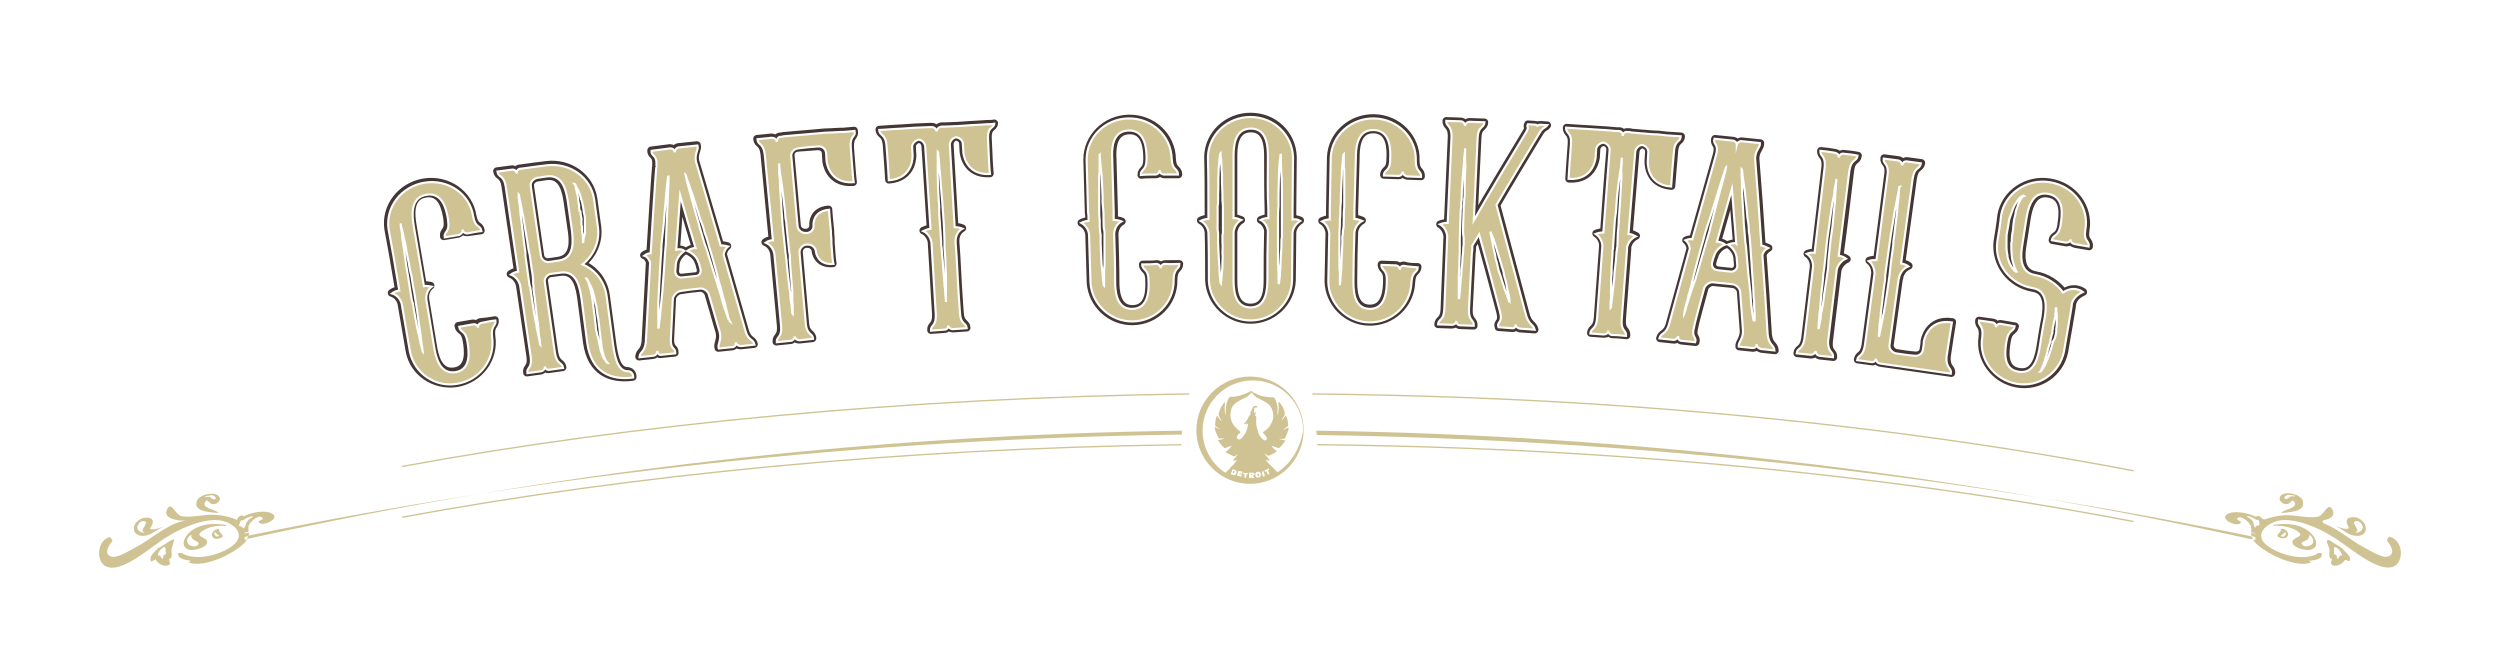 <?xml version="1.0" encoding="utf-8"?>
<!-- Generator: Adobe Illustrator 22.1.0, SVG Export Plug-In . SVG Version: 6.00 Build 0)  -->
<svg version="1.1" id="Layer_1" xmlns="http://www.w3.org/2000/svg" xmlns:xlink="http://www.w3.org/1999/xlink" x="0px" y="0px"
	 viewBox="0 0 517.2 136.7" style="enable-background:new 0 0 517.2 136.7;" xml:space="preserve">
<style type="text/css">
	.st0{fill:#443635;stroke:#443635;stroke-width:1.56;stroke-linecap:round;stroke-linejoin:round;stroke-miterlimit:10;}
	.st1{fill:#CFC393;stroke:#FFFFFF;stroke-width:0.446;stroke-miterlimit:10;}
	.st2{fill:#443635;stroke:#443635;stroke-width:1.555;stroke-linecap:round;stroke-linejoin:round;stroke-miterlimit:10;}
	.st3{fill:#CFC393;stroke:#FFFFFF;stroke-width:0.444;stroke-miterlimit:10;}
	.st4{fill:#443635;stroke:#443635;stroke-width:1.75;stroke-linecap:round;stroke-linejoin:round;stroke-miterlimit:10;}
	.st5{fill:#CFC393;stroke:#FFFFFF;stroke-width:0.5;stroke-miterlimit:10;}
	.st6{fill:#443635;}
	.st7{fill:#FFFFFF;stroke:#CFC393;stroke-width:0.5;stroke-miterlimit:10;}
	.st8{fill:#FFFFFF;}
	.st9{fill:#CFC393;}
	.st10{fill:none;stroke:#CFC393;stroke-width:0.282;stroke-miterlimit:10;}
	.st11{fill:none;stroke:#CFC393;stroke-width:1.407;stroke-miterlimit:10;}
	.st12{opacity:0.3;}
	.st13{fill:#231F20;}
	.st14{fill:#010101;}
	.st15{fill:#231F20;stroke:#010101;stroke-width:2.71;stroke-linecap:round;stroke-linejoin:round;stroke-miterlimit:10;}
	.st16{fill:#AA182C;}
	.st17{filter:url(#Adobe_OpacityMaskFilter);}
	.st18{opacity:0.75;mask:url(#SVGID_1_);}
	.st19{fill:#5E0A0B;}
	.st20{fill:#007DFF;}
	.st21{filter:url(#Adobe_OpacityMaskFilter_1_);}
	.st22{opacity:0.75;mask:url(#SVGID_2_);}
</style>
<g>
	<g>
		<g>
			<path class="st2" d="M102.4,66.2c0.2,1.2-1,0.9-0.7,3.4c0.7,4.6-2.5,8.9-7.2,9.7c-4.6,0.7-9-2.2-9.8-6.7
				c-0.6-3.3-1.1-6.6-1.7-9.9c-0.3-1-1-1.8-2-2.1c0.4-0.3,0.9-0.5,1.5-0.6c-0.1-0.6-0.2-1.2-0.3-1.8c-0.6-3.6-1.2-7.2-1.9-10.8
				c-0.7-4.6,2.6-8.9,7.4-9.7c4.9-0.8,9.4,2.4,10.1,7c0.4,2.4,1.5,1.7,1.7,3c-1,0.1-1.9,0.3-2.9,0.4c-0.5,0-1-0.3-1-0.8
				c0.1,0.5-0.3,0.9-0.8,1.1c-1,0.2-2,0.3-3,0.5c-0.2-1.3,1.1-0.9,0.7-3.5c0,0,0,0,0-0.1c-0.3-1.9-1-5.8-4.5-5.2
				c-3.5,0.6-2.9,4.6-2.6,6.5c0.6,3.5,1.2,7.1,1.8,10.6c0.1,0.6,0.2,1.2,0.3,1.8c0.6-0.1,1.1,0,1.6,0.1c-0.8,0.6-1.2,1.6-1.1,2.7
				c0.5,3.2,1.1,6.5,1.6,9.7c0.3,1.8,1,5.8,4.4,5.3c3.4-0.5,2.8-4.5,2.5-6.3c-0.4-2.5-1.5-1.8-1.7-3.1c1-0.2,1.9-0.3,2.9-0.5
				c0.5-0.1,0.9,0.2,1,0.7c-0.1-0.5,0.2-0.9,0.7-1C100.5,66.5,101.4,66.4,102.4,66.2z M85.5,59.4c-0.1-0.8-0.3-1.7-0.4-2.5
				c-0.1-0.4-0.2-0.8-0.3-1.2c-0.1-0.4-0.1-0.8-0.2-1.2c-0.3-1.5-0.6-3-0.8-4.3c-0.2-0.6-0.3-1.2-0.4-1.7c-0.1-0.5-0.2-1-0.3-1.3
				c-0.1-0.3-0.2-0.6-0.2-0.8c0-0.2,0-0.3,0-0.3c0,0,0,0.1,0,0.3c0,0.2,0,0.5,0.1,0.9c0.1,0.4,0.1,0.9,0.2,1.3
				c0,0.5,0.1,1.1,0.2,1.7c0.2,1.3,0.4,2.7,0.6,4.3c0.1,0.4,0.1,0.8,0.2,1.2c0.1,0.4,0.1,0.8,0.2,1.2c0.1,0.8,0.3,1.7,0.4,2.5
				c0.1,0.9,0.3,1.7,0.4,2.5c0,0.2,0.1,0.4,0.2,0.6c0,0.2,0.1,0.4,0.1,0.6c0.1,0.4,0.1,0.8,0.2,1.2c0.1,0.8,0.3,1.5,0.4,2.2
				c0.1,0.7,0.3,1.4,0.4,2c0.2,0.6,0.3,1.2,0.4,1.7c0.1,0.5,0.2,1,0.3,1.3c0.1,0.4,0.2,0.6,0.2,0.8c0,0.2,0.1,0.3,0.1,0.3
				c0,0,0-0.1-0.1-0.3c0-0.2,0-0.5-0.1-0.9c-0.1-0.4-0.1-0.8-0.2-1.3c0-0.5-0.1-1.1-0.2-1.7c-0.1-0.6-0.2-1.3-0.3-2
				c-0.1-0.7-0.2-1.5-0.3-2.3c-0.1-0.4-0.1-0.8-0.2-1.2c0-0.2-0.1-0.4-0.1-0.7c0-0.2-0.1-0.4-0.1-0.6C85.8,61.1,85.6,60.3,85.5,59.4
				z"/>
			<path class="st2" d="M130.9,78c-4.6,0.6-8.6-1-9.5-7.1c-0.4-3.1-0.8-6.1-1.2-9.2c-0.3-1.9-0.8-5.9-4.3-5.4
				c-0.8,0.1-1.5,0.2-2.3,0.3c-0.6,0.3-1.1,0.9-1,1.6c0.7,4.9,1.4,9.8,2.1,14.7c0.4,2.5,1.5,1.9,1.7,3.1c-0.9,0.1-1.9,0.3-2.8,0.4
				c-0.5,0.1-0.9-0.2-1-0.7c0.1,0.5-0.3,0.9-0.7,1c-1,0.1-1.9,0.3-2.9,0.4c-0.2-1.2,1-0.9,0.7-3.3c-0.7-5-1.5-9.9-2.2-14.9
				c-0.3-1-0.9-1.8-1.9-2.2c0.4-0.3,0.9-0.5,1.5-0.6c-0.9-5.9-1.7-11.8-2.6-17.7c-0.4-2.4-1.5-1.7-1.7-3c1-0.1,2-0.3,3-0.4
				c0.5-0.1,1,0.3,1,0.8c-0.1-0.5,0.3-1,0.8-1c0,0,0,0,0.1,0c1-0.1,1.9-0.3,2.9-0.4c0.8-0.1,1.6-0.2,2.4-0.3c4.8-0.6,9.1,2.5,9.8,7
				c0.3,1.9,0.5,3.9,0.8,5.8c0.4,3-0.9,5.9-3.2,7.7c2.7,1.1,4.6,3.6,5,6.6c0.4,3,0.8,6,1.2,9c0.4,3.1,0.9,6.3,3,6.5
				C131,76.7,130.9,78,130.9,78z M110,55.6c-0.1-1-0.3-1.9-0.4-2.9c-0.1-0.5-0.2-0.9-0.3-1.4c-0.1-0.5-0.1-0.9-0.2-1.4
				c-0.3-1.8-0.6-3.5-0.8-4.9c-0.2-0.7-0.3-1.4-0.4-2c-0.1-0.6-0.2-1.1-0.3-1.5c-0.1-0.4-0.2-0.7-0.2-1c0-0.3-0.1-0.4-0.1-0.4
				c0,0,0,0.1,0,0.4c0,0.2,0,0.5,0.1,1c0.1,0.4,0.1,0.9,0.2,1.5c0,0.6,0.1,1.3,0.2,2c0.2,1.5,0.4,3.2,0.6,5c0.1,0.5,0.1,0.9,0.2,1.4
				c0.1,0.5,0.1,0.9,0.1,1.4c0.1,1,0.3,1.9,0.4,2.9c0.1,1,0.3,1.9,0.4,2.9c0,0.2,0.1,0.5,0.2,0.7c0,0.2,0.1,0.5,0.1,0.7
				c0.1,0.5,0.1,0.9,0.2,1.4c0.1,0.9,0.3,1.8,0.4,2.6c0.1,0.9,0.3,1.6,0.4,2.4c0.1,0.4,0.2,0.7,0.2,1c0,0.3,0.1,0.6,0.2,1
				c0.1,0.6,0.2,1.1,0.3,1.5c0.1,0.4,0.2,0.7,0.2,1c0,0.3,0.1,0.4,0.1,0.4c0,0,0-0.1-0.1-0.4c0-0.2,0-0.5-0.1-1
				c-0.1-0.4-0.1-0.9-0.2-1.5c0-0.3,0-0.7-0.1-1c0-0.3,0-0.7-0.1-1c-0.1-0.8-0.2-1.5-0.3-2.4c-0.1-0.8-0.2-1.7-0.3-2.6
				c-0.1-0.5-0.1-0.9-0.2-1.4c0-0.2-0.1-0.5,0-0.7c0-0.2-0.1-0.5-0.1-0.7C110.3,57.6,110.1,56.6,110,55.6z M117.4,41.9
				c-0.3-1.9-0.8-5.9-4.4-5.4c-0.7,0.1-1.4,0.2-2,0.3c-0.8,0.2-1.4,0.9-1.3,1.7c0.7,4.8,1.4,9.6,2.1,14.4c0.1,0.8,0.9,1.4,1.7,1.3
				c0.7-0.1,1.3-0.2,2-0.3c3.5-0.5,3-4.5,2.7-6.4C117.9,45.6,117.7,43.7,117.4,41.9z M125.6,75C125.6,75,125.6,75,125.6,75
				c-0.1,0-0.1-0.1-0.1-0.1c0-0.1-0.1,0-0.1-0.1c0,0-0.1,0-0.1-0.1c0-0.1-0.1-0.1-0.1-0.2c-0.1,0-0.1-0.1-0.1-0.2
				c-0.1-0.2-0.2-0.5-0.3-0.8c-0.1-0.3-0.2-0.7-0.3-1.1c-0.1-0.4-0.2-0.9-0.2-1.3c-0.1-0.5-0.1-1-0.2-1.6c-0.1-0.5-0.1-1.1-0.2-1.7
				c-0.1-0.5-0.1-1.1-0.2-1.7c-0.1-0.6-0.2-1.2-0.3-1.7c0-0.3-0.1-0.6-0.1-0.9c0-0.3-0.1-0.5-0.2-0.8c-0.2-1.1-0.4-2.1-0.7-2.9
				c-0.2-0.4-0.3-0.8-0.5-1.1c-0.2-0.3-0.3-0.6-0.4-0.8c-0.1-0.2-0.3-0.3-0.3-0.4c-0.1,0-0.1-0.1-0.1-0.1c0-0.1,0-0.1,0-0.1
				c0,0,0,0.1,0.1,0.2c0.1,0.2,0.2,0.3,0.3,0.5c0.1,0.3,0.2,0.5,0.3,0.9c0.1,0.3,0.2,0.7,0.3,1.1c0.2,0.9,0.4,1.8,0.5,2.9
				c0,0.3,0.1,0.5,0.1,0.8c0,0.3,0.1,0.6,0.1,0.9c0.1,0.5,0.2,1.1,0.2,1.7c0.1,0.6,0.2,1.2,0.2,1.7c0,0.2,0,0.3,0.1,0.4
				c0,0.2,0,0.3,0.1,0.4c0,0.3,0.1,0.5,0.2,0.8c0.1,0.5,0.2,1.1,0.3,1.5c0.1,0.5,0.2,1,0.3,1.4c0.2,0.4,0.3,0.8,0.4,1.1
				c0.2,0.3,0.4,0.6,0.5,0.8c0.1,0.2,0.3,0.3,0.4,0.4C125.5,75,125.6,75,125.6,75C125.6,75,125.6,75,125.6,75z M120.1,43.9
				c0,0.4,0.1,0.8,0.2,1.2c0,0.1,0,0.2,0,0.3c0,0.1,0,0.2,0,0.3c0,0.2,0,0.4,0,0.5c0,0.2,0,0.4,0.1,0.5c0,0.1,0,0.2,0,0.3
				c0,0.1,0,0.2,0,0.2c0,0.3,0,0.7,0.1,0.9c0,0.3,0,0.5,0.1,0.8c0,0.1,0,0.2,0,0.3c0,0.1,0,0.1,0,0.1c0,0.1,0,0.1,0,0.2
				c0,0.1,0,0.1,0,0.1c0,0.1,0,0.1,0,0.1c0,0.1,0,0.1,0,0.2c0,0.1,0,0.1,0,0.1c0,0,0.1,0,0.1-0.1c0,0,0-0.1,0-0.1c0-0.1,0-0.1,0-0.1
				c0-0.1,0-0.1,0-0.1c0-0.1,0-0.1,0-0.2c0.1,0,0-0.1,0-0.1c0-0.1,0.1-0.2,0.1-0.3c0-0.1,0.1-0.2,0.1-0.4c0-0.1,0.1-0.3,0.1-0.4
				c0-0.2,0.1-0.3,0-0.5c0-0.2,0-0.3,0-0.5c0-0.2,0-0.3,0-0.5c0-0.2,0-0.4,0-0.5c0-0.4,0-0.8,0-1.1c0-0.4-0.1-0.8-0.2-1.2
				c-0.1-0.8-0.2-1.5-0.4-2.3c-0.1-0.2-0.1-0.4-0.2-0.5c0-0.2,0-0.3-0.1-0.5c-0.1-0.4-0.2-0.6-0.3-0.9c-0.1-0.1-0.1-0.3-0.2-0.4
				c-0.1-0.2-0.1-0.3-0.2-0.4c-0.1-0.1-0.1-0.2-0.2-0.3c0-0.1-0.1-0.2-0.1-0.3c-0.1-0.2-0.1-0.3-0.2-0.3c-0.1-0.1-0.1-0.1-0.1-0.1
				c0,0,0.1,0,0.1,0.2c0.1,0.1,0.1,0.2,0.2,0.4c0,0.1,0,0.2,0,0.3c0.1,0.1,0.1,0.2,0.1,0.3c0,0.1,0.1,0.3,0.1,0.4
				c0,0.1,0,0.3,0.1,0.4c0.1,0.3,0.1,0.6,0.2,0.9c0,0.1,0,0.2,0,0.2c0,0.1,0,0.2,0,0.3c0,0.2,0.1,0.3,0.1,0.5c0,0.2,0,0.3,0.1,0.5
				c0,0.1,0,0.2,0,0.3c0,0.1,0,0.2,0,0.3c0,0.2,0.1,0.4,0.1,0.6C120,43.6,120,43.8,120.1,43.9z"/>
			<path class="st2" d="M156,71.2c-0.9,0.1-1.9,0.2-2.8,0.3c-0.5,0-1-0.3-1.1-0.8c0.1,0.5-0.1,0.9-0.6,1c-1,0.1-1.9,0.2-2.9,0.3
				c-0.3-0.9,0.6-1.6,0.2-3.4c-0.8-2.6-1.5-5.3-2.3-7.9c-0.3-0.7-1.1-1.2-1.8-1.1c-1.3,0.1-2.7,0.3-4,0.5c-0.7,0.1-1.4,0.8-1.6,1.5
				c-0.4,8.2-0.4,8.2-0.4,8.2c-0.2,2.6,1,1.9,0.9,3.2c-1,0.1-1.9,0.2-2.9,0.3c-0.4,0.1-0.8-0.3-0.8-0.8c0,0.5-0.4,1-0.9,1
				c-0.9,0.1-1.9,0.2-2.8,0.3c0.1-1.2,1-0.9,1.3-3c0.3-5.5,0.6-11.1,0.9-16.6c-0.2-0.6-0.6-1.2-1.2-1.4c0.4-0.3,0.8-0.5,1.3-0.5
				c1.1-18,1.2-18,1.2-18c0.2-2.6-1.1-1.9-1-3.2c1.3-0.2,2.6-0.3,3.9-0.5c0.5,0,0.8,0.3,0.9,0.8c0-0.4,0.3-0.9,0.8-1
				c1.3-0.1,2.6-0.3,3.9-0.4c0.3,0.9-0.7,1.7-0.3,3.4c1.7,5.8,3.4,11.6,5.1,17.3c0.5-0.1,1,0.1,1.5,0.2c-0.5,0.4-0.8,1-0.9,1.7
				c1.5,5.3,3.1,10.7,4.6,16C154.8,70.5,155.7,70.1,156,71.2z M138.3,37.6c0-0.4,0-0.8,0-1c0-0.2,0-0.3,0-0.3c0,0,0,0.1-0.1,0.3
				c0,0.2-0.1,0.6-0.1,1c-0.3,1.7-0.8,8.8-1.1,11.5c-0.1,0.9-0.2,1.9-0.2,2.9c-0.1,0.9-0.5,8.3-0.5,8.5c-0.1,1.3-0.1,2.3-0.1,3.5
				c0,0.4,0,0.7,0,1c0,0.6,0,1.2,0,1.6c0,0.4,0,0.8,0,1c0,0.2,0,0.4,0,0.4c0,0,0-0.2,0.1-0.4c0-0.2,0-0.6,0.1-1
				c0.1-0.4,0.5-5.4,0.6-6c0.1-0.8,0.6-8.2,0.6-8.5c0.1-1,0.2-2,0.2-3C137.9,45.3,138.1,41.4,138.3,37.6z M144.9,55.6
				c-0.1-0.4-0.2-0.7-0.3-1.1c0-0.1,0-0.1-0.1-0.2c-0.3-1.1-1.2-1.9-2.3-2.4c0.4-0.3,0.9-0.5,1.5-0.6c0.1,0,0.2,0,0.2,0
				c-1.1-3.6-2.2-7.3-3.2-10.9c-0.3,3.8-0.5,7.6-0.8,11.3c0.1,0,0.1-0.1,0.2-0.1c0.6-0.1,1.1,0,1.5,0.3c-1,0.7-1.7,1.7-1.8,2.8
				c0,0.1,0,0.2,0,0.2c0,0.4-0.1,0.8-0.1,1.2c0,0.8,0.6,1.4,1.4,1.3c0.9-0.1,1.9-0.2,2.8-0.3C144.6,57.1,145.1,56.4,144.9,55.6z
				 M150.8,66.2c0,0,0-0.1-0.1-0.3c0-0.2-0.1-0.6-0.2-1c-0.1-0.4-0.2-0.9-0.4-1.5c0-0.3-0.1-0.6-0.2-1c-0.1-0.3-0.2-0.6-0.3-1
				c-0.2-0.7-0.4-1.5-0.6-2.3c-0.3-0.8-0.5-1.7-0.7-2.6c-0.1-0.5-1.5-5.4-1.6-5.6c-0.3-1-0.5-1.9-0.9-2.8c-0.2-0.9-0.5-1.9-0.9-2.7
				c-0.5-1.8-1.1-3.4-1.5-4.8c-0.4-1.2-0.8-2.3-1.2-3.4c-0.1-0.4-0.3-0.7-0.3-0.9c-0.1-0.2-0.1-0.3-0.1-0.3c0,0,0.1,0.1,0.1,0.3
				c0.1,0.3,0.1,0.6,0.2,1c0.3,1.1,0.6,2.3,0.9,3.4c0.4,1.5,0.9,3.1,1.4,4.9c0.2,0.9,0.5,1.8,0.8,2.8c0.3,1,0.5,1.9,0.9,2.9
				c0.3,1,1.4,4.5,1.7,5.5c0.3,0.9,0.6,1.8,0.8,2.6c0.3,0.8,0.5,1.6,0.7,2.3c0.1,0.4,0.2,0.7,0.3,1.1c0.1,0.3,0.2,0.6,0.3,0.9
				c0.2,0.6,0.4,1,0.5,1.5c0.2,0.4,0.3,0.7,0.4,0.9C150.8,66.1,150.8,66.2,150.8,66.2z"/>
			<path class="st2" d="M175.9,30.5c0.2,2.7,0.5,6.7,0.6,7.2c-5.2,0.4-5.6-4.4-5.6-4.4c0-0.6-0.1-1.2-0.1-1.7
				c-0.1-0.8-0.8-1.4-1.7-1.3c-1.4,0.1-2.7,0.2-4.1,0.3c-0.9,0.1-1.5,0.8-1.4,1.6c0.4,4.8,0.9,9.7,1.3,14.5c0.1,0.8,0.8,1.4,1.6,1.4
				c0.1,0,0.3,0,0.4,0c0.8-0.1,1.4-0.8,1.3-1.6c0,0,0,0,0-0.1c0,0-0.2-2.8,3.2-3.1c0,0.3,0.2,2.6,0.4,4.4c0,0.2,0,0.4,0,0.5
				c0.1,0.8,0.1,1.4,0.1,1.4c0,0.2,0,0.4,0,0.6c0.1,1.7,0.3,4,0.4,4.3c-3.3,0.3-3.6-2.5-3.6-2.5c0,0,0,0,0-0.1
				c-0.1-0.8-0.8-1.4-1.6-1.4c-0.1,0-0.3,0-0.4,0c-0.8,0.1-1.4,0.8-1.4,1.6c0.4,4.9,0.9,9.8,1.3,14.7c0.2,2.5,1.4,1.9,1.5,3.2
				c-0.9,0.1-1.9,0.2-2.8,0.3c-0.5,0-0.9-0.3-1-0.8c0,0.5-0.4,0.9-0.8,0.9c-1,0.1-1.9,0.2-2.9,0.3c-0.1-1.2,1.1-0.9,0.9-3.3
				c-0.5-5-0.9-10-1.4-15c-0.2-1-0.8-1.9-1.8-2.3c0.4-0.3,1-0.5,1.5-0.5c-0.6-5.9-1.1-11.9-1.7-17.8c-0.3-2.4-1.4-1.8-1.5-3.1
				c1-0.1,2-0.2,3-0.3c0.5,0,0.9,0.3,1,0.8c0-0.5,0.3-1,0.8-1c0.2,0,0.4,0,0.6-0.1c0.8-0.1,1.6-0.1,2.3-0.2c1.6-0.1,3.1-0.3,4.7-0.4
				c1-0.1,2-0.2,3-0.2c0.6,0,1.2-0.1,1.8-0.1c0.2,0,0.4,0,0.6,0c0.8-0.1,1.6-0.1,2.3-0.2C177,28.4,175.8,27.9,175.9,30.5z M163,49.4
				c-0.1-1-0.2-1.9-0.3-2.9c0-0.5-0.1-0.9-0.2-1.4c0-0.5-0.1-0.9-0.1-1.4c-0.2-1.8-0.4-3.5-0.6-5c-0.1-0.7-0.2-1.4-0.3-2
				c-0.1-0.6-0.2-1.1-0.2-1.5c0-0.4-0.1-0.8-0.1-1c0-0.3,0-0.4,0-0.4c0,0,0,0.1,0,0.4c0,0.2,0,0.5,0,1c0,0.4,0,0.9,0.1,1.5
				c0,0.6,0.1,1.3,0.1,2c0.1,1.5,0.2,3.2,0.3,5c0,0.5,0.1,0.9,0.1,1.4c0,0.5,0.1,0.9,0.1,1.4c0.1,1,0.2,1.9,0.3,2.9
				c0.1,1,0.2,1.9,0.3,2.9c0,0.2,0.1,0.5,0.1,0.7c0,0.2,0,0.5,0.1,0.7c0,0.5,0.1,0.9,0.1,1.4c0.1,0.9,0.2,1.8,0.3,2.6
				c0.1,0.9,0.2,1.6,0.3,2.4c0.1,0.4,0.1,0.7,0.1,1c0,0.3,0.1,0.6,0.1,1c0.1,0.6,0.2,1.1,0.2,1.5c0,0.4,0.1,0.8,0.1,1
				c0,0.3,0.1,0.4,0.1,0.4c0,0,0-0.1,0-0.4c0-0.2,0-0.5,0-1c0-0.4,0-0.9-0.1-1.5c0-0.3,0-0.7,0-1c0-0.3,0-0.7,0-1
				c-0.1-0.8-0.1-1.5-0.2-2.4c-0.1-0.8-0.1-1.7-0.2-2.6c0-0.5-0.1-0.9-0.1-1.4c0-0.2,0-0.5,0-0.7c0-0.2,0-0.5-0.1-0.7
				C163.1,51.3,163,50.4,163,49.4z"/>
			<path class="st2" d="M204.4,28.6c0.1,2.7,0.3,6.7,0.4,7.3c-5.2,0.3-5.5-4.5-5.5-4.5c0-0.6-0.1-1.2-0.1-1.7c0-0.8-0.7-1.3-1.4-1.4
				c-0.7,0.1-1.3,0.8-1.3,1.5c0.3,5.7,0.7,11.4,1,17.1c0.6,0,1.1,0.1,1.6,0.3c-0.9,0.5-1.4,1.5-1.4,2.5c0,0.1,0,0.3,0,0.4
				c0.1,0.9,0.1,1.9,0.2,2.8c0.2,3.9,0.4,7.8,0.7,11.7c0.1,2.5,1.3,2,1.4,3.2c-1,0.1-1.9,0.1-2.9,0.2c-0.4,0-0.9-0.3-0.9-0.8
				c0,0.5-0.3,0.9-0.8,0.9c-0.9,0.1-1.9,0.1-2.8,0.2c-0.1-1.2,1.1-0.8,1-3.3c-0.3-5-0.6-10-0.9-15c-0.2-1-0.8-1.9-1.7-2.3
				c0.4-0.2,1-0.4,1.5-0.5c-0.4-5.7-0.7-11.4-1.1-17.1c-0.1-0.7-0.7-1.3-1.4-1.3c-0.7,0.2-1.3,0.8-1.3,1.5c0,0.6,0.1,1.2,0.1,1.7
				c0,0,0.3,4.8-4.9,5.2c0-0.5-0.3-4.5-0.5-7.2c-0.2-2.5-1.4-1.9-1.5-3.2c0.5,0,1-0.1,1.5-0.1c0.5,0,1-0.1,1.5-0.1
				c0.6,0,1.2-0.1,1.8-0.1c1-0.1,2-0.1,3-0.2c0.1,0,0.2,0,0.2,0c0.8,0,1.6-0.1,2.3-0.1c0.2,0,0.4,0,0.6,0c0.5,0,0.9,0.4,1,0.9
				c0-0.5,0.4-0.9,0.9-1c0.2,0,0.5,0,0.7,0c0.8,0,1.6-0.1,2.3-0.1c0.1,0,0.2,0,0.2,0c1-0.1,2-0.1,3-0.2c0.6,0,1.2-0.1,1.8-0.1
				c0.5,0,1-0.1,1.5-0.1c0.5,0,1,0,1.5-0.1C205.6,26.6,204.3,26.1,204.4,28.6z M195.3,47c-0.1-1-0.1-1.9-0.2-2.9
				c0-0.4-0.1-0.9-0.1-1.4c0-0.5-0.1-0.9-0.1-1.4c-0.2-1.8-0.3-3.5-0.4-5c-0.1-0.7-0.1-1.4-0.2-2c0-0.6-0.1-1.1-0.1-1.5
				c-0.1-0.4-0.1-0.8-0.1-1c0-0.3-0.1-0.4-0.1-0.4c0,0,0,0.1,0,0.4c0,0.2,0,0.5,0,1c0,0.4,0,0.9,0,1.5c0,0.6,0,1.3,0,2
				c0,1.5,0.1,3.2,0.2,5c0,0.5,0.1,0.9,0.1,1.4c0,0.5,0,1,0,1.4c0.1,1,0.1,1.9,0.2,2.9c0.1,1,0.1,1.9,0.2,2.9c0,0.2,0,0.5,0,0.7
				c0,0.2,0.1,0.5,0.1,0.7c0,0.5,0.1,0.9,0.1,1.4c0.1,0.9,0.2,1.8,0.2,2.6c0.1,0.9,0.2,1.7,0.2,2.4c0,0.4,0.1,0.7,0.1,1
				c0,0.4,0,0.6,0.1,1c0,0.6,0.1,1.1,0.1,1.5c0,0.4,0.1,0.8,0.1,1c0,0.2,0,0.3,0,0.3c0,0,0-0.1,0-0.3c0-0.3,0-0.6,0-1
				c0-0.4,0-0.9,0-1.5c0-0.3,0-0.6,0-1c0-0.3,0-0.6,0-1c0-0.7,0-1.5-0.1-2.4c0-0.8,0-1.7-0.1-2.6c0-0.5-0.1-0.9-0.1-1.4
				c0-0.2,0-0.5,0-0.7c0-0.2,0-0.5,0-0.7C195.4,48.9,195.3,47.9,195.3,47z"/>
			<path class="st2" d="M244,54.6c0,1.2-1.2,0.8-1.2,3.3c0.1,4.7-3.7,8.5-8.4,8.6c-4.6,0.1-8.5-3.5-8.8-8c-0.1-3.3-0.2-6.7-0.3-10
				c-0.1-1-0.7-1.9-1.6-2.4c0.4-0.2,1-0.4,1.6-0.4c0-0.6,0-1.2-0.1-1.8c-0.1-3.6-0.2-7.3-0.3-10.9c0-4.6,3.8-8.4,8.6-8.5
				c4.9-0.1,8.9,3.6,9,8.4c0.1,2.4,1.3,1.9,1.3,3.2c-1,0-2,0-2.9,0c-0.5,0-0.9-0.4-0.9-0.9c0,0.5-0.4,0.9-0.9,0.9c-1,0-2,0-3,0.1
				c0-1.3,1.2-0.8,1.2-3.3c0,0,0,0,0-0.1c0-1.9-0.2-5.9-3.7-5.8c-3.6,0.1-3.5,4.2-3.4,6c0.1,3.6,0.2,7.2,0.3,10.7c0,0.6,0,1.2,0,1.8
				c0.6,0,1.1,0.1,1.6,0.3c-0.9,0.5-1.4,1.4-1.5,2.5c0.1,3.3,0.2,6.5,0.2,9.8c0,1.8,0.1,5.9,3.6,5.8c3.4-0.1,3.4-4,3.3-5.9
				c0-2.5-1.3-2-1.3-3.3c1,0,2,0,2.9-0.1c0.5,0,0.9,0.4,0.9,0.9c0-0.5,0.4-0.9,0.9-0.9C242.1,54.6,243.1,54.6,244,54.6z M228.3,45.5
				c0-0.8,0-1.7-0.1-2.5c0-0.4-0.1-0.9-0.1-1.2c0-0.4,0-0.8,0-1.2c-0.1-1.6-0.1-3-0.2-4.3c-0.1-0.6-0.1-1.2-0.2-1.7
				c0-0.5-0.1-1-0.1-1.4c0-0.3-0.1-0.6-0.1-0.9c0-0.2,0-0.3,0-0.3c0,0-0.1,0.1,0,0.3c0,0.2,0,0.5,0,0.9c0,0.4,0,0.9,0,1.4
				c0,0.5,0,1.1-0.1,1.7c0,1.3,0,2.8,0,4.3c0,0.4,0,0.8,0,1.2c0,0.4,0,0.8,0,1.2c0,0.8,0,1.7,0.1,2.5c0,0.9,0,1.7,0.1,2.5
				c0,0.2,0.1,0.4,0.1,0.6c0,0.2,0,0.4,0,0.6c0,0.4,0,0.8,0,1.2c0,0.8,0.1,1.6,0.1,2.3c0,0.8,0.1,1.5,0.1,2.1
				c0.1,0.6,0.1,1.2,0.2,1.7c0,0.5,0.1,1,0.1,1.4c0,0.4,0.1,0.6,0.1,0.9c0,0.2,0.1,0.3,0.1,0.3c0,0,0-0.1,0-0.3c0-0.2,0-0.5,0-0.9
				c0-0.4,0-0.8,0-1.4c0-0.5,0-1.1,0.1-1.7c0-0.6,0-1.3,0-2.1c0-0.7,0-1.5,0-2.3c0-0.4,0-0.8,0-1.2c0-0.2,0-0.4,0-0.7
				c0-0.2,0-0.4,0-0.6C228.3,47.2,228.3,46.3,228.3,45.5z"/>
			<path class="st2" d="M269,45.6c-0.8,0.5-1.5,1.4-1.6,2.4c0,3.3-0.1,6.7-0.1,10c-0.2,4.6-4,8.2-8.6,8.2c-4.6,0-8.4-3.7-8.6-8.2
				c0-3.3,0-6.7-0.1-10c-0.1-1-0.7-1.9-1.6-2.4c0.4-0.2,1-0.4,1.6-0.4c0-0.6,0-1.2,0-1.8c0-3.7,0-7.3-0.1-11c0.1-4.6,4-8.3,8.8-8.3
				c4.9,0,8.7,3.7,8.8,8.4c0,3.7-0.1,7.3-0.1,11c0,0.6,0,1.2,0,1.8C268,45.2,268.5,45.4,269,45.6z M253,45.1c0-0.8,0-1.7,0-2.5
				c0-0.4-0.1-0.9-0.1-1.2c0-0.4,0-0.8,0-1.2c-0.1-1.6-0.1-3-0.1-4.3c-0.1-0.7-0.1-1.2-0.1-1.7c0-0.5-0.1-1-0.1-1.4
				c0-0.3-0.1-0.7-0.1-0.8c0-0.2,0-0.3,0-0.3c0,0-0.1,0.1-0.1,0.3c0,0.2-0.1,0.5-0.1,0.8c0,0.4-0.1,0.9-0.1,1.4
				c-0.1,0.5-0.1,1.1-0.1,1.7c-0.1,1.3,0,2.8-0.1,4.3c0,0.4,0,0.8,0,1.2c0,0.4,0,0.8-0.1,1.2c0,0.8,0,1.7,0,2.5c0,0.9,0,1.7,0,2.5
				c0,0.2,0.1,0.4,0.1,0.6c0,0.2,0,0.4,0,0.7c0,0.4,0,0.8,0,1.2c0,0.8,0.1,1.6,0.1,2.3c0,0.7,0.1,1.4,0.1,2c0.1,0.7,0.1,1.2,0.1,1.7
				c0,0.5,0.1,1,0.1,1.4c0,0.4,0.1,0.7,0.1,0.9c0,0.2,0.1,0.3,0.1,0.3c0,0,0-0.1,0-0.3c0-0.2,0.1-0.5,0.1-0.9c0-0.4,0.1-0.8,0.1-1.4
				c0.1-0.5,0.1-1.1,0.1-1.7c0-0.6,0.1-1.3,0-2c0-0.8,0.1-1.5,0-2.3c0-0.4,0-0.8,0-1.2c0-0.2,0-0.4,0.1-0.7c0-0.2,0-0.4,0-0.6
				C253,46.8,253,46,253,45.1z M262.3,32.6c0-1.9,0-6-3.5-6c-3.6,0-3.6,4.1-3.6,6c0,3.6,0,7.2,0,10.7c0,0.6,0,1.2,0,1.8
				c0.6,0,1.1,0.2,1.6,0.4c-0.9,0.5-1.4,1.4-1.6,2.4c0,3.3,0,6.5,0,9.8c0,1.8,0,5.9,3.5,5.9c3.5,0,3.5-4,3.5-5.9
				c0-3.3,0-6.5,0.1-9.8c0-1-0.7-2-1.5-2.4c0.4-0.2,1-0.4,1.6-0.4c0-0.6,0-1.2,0-1.8C262.3,39.8,262.3,36.2,262.3,32.6z M265.2,45.1
				c0-0.8,0-1.7,0-2.5c0-0.4,0-0.9,0-1.2c0-0.4,0-0.8,0-1.2c0-1.6,0-3-0.1-4.3c-0.1-0.7,0-1.2-0.1-1.7c0-0.5,0-1,0-1.4
				c0-0.3-0.1-0.7,0-0.8c0-0.2,0-0.3,0-0.3c0,0,0,0.1-0.1,0.3c0,0.2,0,0.5-0.1,0.8c0,0.4-0.1,0.9-0.1,1.4c-0.1,0.5-0.1,1.1-0.1,1.7
				c0,1.3-0.1,2.8-0.1,4.3c0,0.4,0,0.8,0,1.2c0,0.4,0,0.8,0,1.2c-0.1,0.8-0.1,1.7-0.1,2.5c0,0.9,0,1.7,0,2.5c0,0.2,0,0.4,0,0.6
				c0,0.2,0,0.4,0,0.7c0,0.4,0,0.8,0,1.2c0,0.8,0,1.6,0,2.3c0,0.7,0,1.4,0,2c0.1,0.7,0,1.2,0.1,1.7c0,0.5,0,1,0,1.4
				c0.1,0.4,0,0.7,0,0.9c0.1,0.2,0.1,0.3,0.1,0.3c0,0,0-0.1,0-0.3c0-0.2,0.1-0.5,0.1-0.9c0.1-0.4,0.1-0.8,0.1-1.4
				c0.1-0.5,0.1-1.1,0.1-1.7c0-0.6,0.1-1.3,0.1-2c0.1-0.8,0.1-1.5,0.1-2.3c0-0.4,0-0.8,0.1-1.2c0-0.2,0-0.4,0-0.7c0-0.2,0-0.4,0-0.6
				C265.2,46.9,265.2,46,265.2,45.1z"/>
			<path class="st2" d="M293.3,55.2c0,1.2-1.2,0.7-1.3,3.2c-0.2,4.7-4.1,8.3-8.8,8.2c-4.6-0.1-8.3-3.9-8.4-8.4
				c0.1-3.3,0.1-6.7,0.2-10c-0.1-1-0.6-2-1.5-2.5c0.5-0.2,1-0.4,1.6-0.4c0-0.6,0-1.2,0-1.8c0.1-3.6,0.1-7.3,0.2-11
				c0.2-4.6,4.2-8.2,9-8.1c4.9,0.1,8.8,4.1,8.6,8.8c0,2.4,1.2,2,1.1,3.3c-1,0-2-0.1-2.9-0.1c-0.5-0.1-0.9-0.5-0.9-1
				c0,0.5-0.4,0.9-0.9,0.9c-1,0-2-0.1-3-0.1c0-1.3,1.3-0.7,1.3-3.3c0,0,0,0,0-0.1c0.1-1.9,0.1-5.9-3.4-6c-3.6-0.1-3.7,4-3.7,5.9
				c-0.1,3.6-0.2,7.2-0.3,10.7c0,0.6,0,1.2,0,1.8c0.6,0,1.1,0.2,1.6,0.4c-0.9,0.5-1.5,1.4-1.6,2.4c-0.1,3.3-0.2,6.5-0.2,9.8
				c0,1.8-0.1,5.9,3.3,6c3.4,0.1,3.6-3.9,3.6-5.8c0.1-2.5-1.2-2.1-1.1-3.3c1,0,2,0.1,2.9,0.1c0.5,0,0.9,0.4,0.9,0.9
				c0-0.5,0.4-0.9,0.9-0.8C291.4,55.2,292.3,55.2,293.3,55.2z M278,45.3c0-0.8,0-1.7,0.1-2.5c0-0.4,0-0.9,0-1.2c0-0.4,0-0.8,0-1.2
				c0-1.6,0-3,0-4.3c0-0.7,0-1.2-0.1-1.7c0-0.5,0-1,0-1.4c0-0.3,0-0.7,0-0.9c0-0.2,0-0.3,0-0.3c0,0-0.1,0.1-0.1,0.3
				c0,0.2-0.1,0.5-0.1,0.9c0,0.4-0.1,0.9-0.1,1.4c-0.1,0.5-0.1,1.1-0.1,1.7c-0.1,1.3-0.1,2.8-0.2,4.3c0,0.4,0,0.8,0,1.2
				c0,0.4-0.1,0.8-0.1,1.2c0,0.8,0,1.7-0.1,2.5c0,0.9,0,1.7-0.1,2.5c0,0.2,0,0.4,0,0.6c0,0.2,0,0.4,0,0.6c0,0.4,0,0.8,0,1.2
				c0,0.8,0,1.6,0,2.3c0,0.8,0,1.5,0,2.1c0,0.7,0,1.2,0.1,1.7c0,0.5,0,1,0,1.4c0,0.4,0,0.7,0,0.9c0,0.2,0,0.3,0,0.3c0,0,0-0.1,0-0.3
				c0-0.2,0.1-0.5,0.1-0.9c0-0.4,0.1-0.8,0.1-1.4c0.1-0.5,0.1-1.1,0.1-1.7c0-0.6,0.1-1.3,0.1-2.1c0-0.7,0.1-1.5,0.1-2.3
				c0-0.4,0-0.8,0-1.2c0-0.2,0-0.4,0.1-0.6c0-0.2,0-0.4,0-0.6C278,47.1,278,46.2,278,45.3z"/>
			<path class="st2" d="M317.5,68.2c-1-0.1-1.9-0.1-2.9-0.2c-0.5,0-1-0.4-1.1-0.9c0.1,0.5-0.2,0.9-0.7,0.8c-0.9-0.1-1.9-0.1-2.8-0.2
				c-0.4-1.3,1-0.7,0.3-3.3c-1.4-5.3-2.8-10.6-4.3-15.9c-0.5,0.8-0.9,1.5-1.4,2.3c0,0.5,0,1-0.1,1.5c-0.2,3.9-0.4,7.8-0.6,11.7
				c-0.1,2.5,1.1,2.1,1,3.4c-0.9,0-1.9-0.1-2.8-0.1c-0.5,0-0.9-0.4-0.8-0.9c0,0.5-0.5,0.8-0.9,0.8c-1,0-1.9-0.1-2.9-0.1
				c0.1-1.2,1.2-0.7,1.3-3.1c0.2-5,0.4-10,0.6-15.1c-0.1-1-0.6-2-1.5-2.5c0.5-0.2,1-0.3,1.6-0.3c0.3-6,0.5-11.9,0.8-17.9
				c0-2.4-1.2-2-1.1-3.2c1,0,2,0.1,3,0.1c0.5,0,0.9,0.5,0.9,1c0-0.5,0.4-0.9,1-0.9c1,0,2,0.1,3,0.1c-0.1,1.3-1.3,0.7-1.4,3.2
				c-0.3,5.7-0.5,11.4-0.8,17.1c3.5-6.1,7.1-12.1,10.8-18.2c0.8-1.3,0-1,0.4-1.7c0.5,0,1.1,0.1,1.6,0.1c0.2,0,0.3,0.2,0.2,0.4
				c0.1-0.2,0.4-0.4,0.7-0.4c0.5,0,1,0.1,1.5,0.1c-0.4,0.6-0.8,0.3-1.6,1.6c-3,5-6,9.9-8.9,14.9c2,7.5,4,15,6,22.4
				C316.2,67.3,317.2,66.9,317.5,68.2z M302.7,46.2c0-1,0.1-1.9,0.1-2.9c0-0.5,0-0.9,0.1-1.4c0-0.5,0-0.9,0.1-1.4c0-1.8,0-3.5,0.1-5
				c0-0.7,0.1-1.4,0-2c0-0.6,0-1.1,0-1.5c0-0.4,0-0.8,0-1c0-0.3,0-0.4,0-0.4c0,0,0,0.1,0,0.4c0,0.2-0.1,0.5-0.1,1
				c-0.1,0.4-0.1,0.9-0.1,1.5c-0.1,0.6-0.1,1.3-0.2,2c-0.1,1.5-0.3,3.2-0.3,5c0,0.5,0,0.9-0.1,1.4c0,0.5,0,0.9-0.1,1.4
				c0,1-0.1,2-0.1,2.9c0,1-0.1,2-0.1,2.9c0,0.2,0,0.5,0,0.7c0,0.2,0,0.5,0,0.7c0,0.5,0,0.9,0,1.4c0,0.9-0.1,1.8-0.1,2.6
				c0,0.9,0,1.6-0.1,2.4c0,0.4,0,0.7,0,1c0,0.3,0,0.7,0,1c0,0.6,0,1.1,0,1.5c0,0.4,0,0.8,0,1c0,0.3,0,0.4,0,0.4c0,0,0-0.1,0.1-0.4
				c0-0.2,0-0.5,0.1-1c0-0.4,0.1-0.9,0.1-1.5c0-0.3,0.1-0.6,0.1-1c0-0.3,0-0.6,0.1-1c0-0.8,0.1-1.5,0.2-2.4c0-0.8,0.1-1.7,0.2-2.6
				c0-0.5,0-0.9,0.1-1.4c0-0.2,0-0.5,0-0.7c0-0.2,0-0.5,0-0.7C302.6,48.2,302.7,47.2,302.7,46.2z M312.3,62.4c0,0-0.1-0.1,0-0.2
				c0-0.1,0-0.3-0.1-0.5c0-0.2,0-0.4-0.1-0.7c-0.1-0.3-0.1-0.6-0.2-0.9c-0.1-0.3-0.2-0.7-0.2-1.1c-0.1-0.4-0.2-0.8-0.3-1.2
				c-0.1-0.2-0.1-0.4-0.2-0.7c0-0.1,0-0.2-0.1-0.3c0-0.1,0-0.2,0-0.3c-0.1-0.4-0.2-0.9-0.4-1.3c-0.1-0.5-0.2-0.9-0.4-1.4
				c0-0.2-0.1-0.4-0.2-0.6c0-0.2-0.1-0.4-0.2-0.7c-0.2-0.8-0.5-1.6-0.7-2.3c-0.2-0.7-0.4-1.2-0.6-1.6c-0.1-0.2-0.2-0.3-0.2-0.4
				c-0.1-0.1,0-0.1,0-0.1c0,0,0,0.1,0,0.2c0,0.1,0,0.3,0.1,0.4c0,0.4,0.2,1,0.3,1.7c0.1,0.7,0.3,1.5,0.5,2.3c0,0.2,0.1,0.4,0.1,0.7
				c0,0.2,0.1,0.4,0.2,0.7c0.1,0.4,0.2,0.9,0.3,1.3c0.1,0.4,0.2,0.9,0.4,1.3c0,0.1,0,0.2,0.1,0.3c0.1,0.1,0,0.2,0.1,0.3
				c0.1,0.2,0.1,0.4,0.2,0.7c0.1,0.4,0.3,0.8,0.4,1.2c0.1,0.4,0.2,0.8,0.4,1.1c0.1,0.3,0.2,0.6,0.3,0.9c0.1,0.3,0.2,0.5,0.3,0.7
				c0,0.2,0.1,0.3,0.1,0.4C312.3,62.3,312.3,62.4,312.3,62.4z"/>
			<path class="st2" d="M346.4,31.3c-0.2,2.7-0.6,6.7-0.6,7.2c-5.2-0.4-4.8-5.3-4.8-5.3c0-0.6,0.1-1.2,0.1-1.7
				c0.1-0.8-0.5-1.4-1.2-1.6c-0.7,0-1.4,0.6-1.5,1.4c-0.5,5.7-0.9,11.3-1.4,17c0.6,0,1.1,0.3,1.5,0.5c-0.9,0.4-1.6,1.3-1.8,2.3
				c0,0.1,0,0.3,0,0.4c-0.1,0.9-0.1,1.9-0.2,2.8c-0.3,3.9-0.6,7.8-0.9,11.7c-0.2,2.5,1,2.1,0.9,3.4c-1-0.1-1.9-0.2-2.9-0.2
				c-0.4,0-0.8-0.4-0.8-0.9c0,0.5-0.4,0.8-0.9,0.8c-0.9-0.1-1.9-0.1-2.8-0.2c0.1-1.2,1.2-0.7,1.4-3.1c0.4-5,0.7-10,1.1-15
				c0-1-0.6-2-1.4-2.5c0.5-0.2,1-0.3,1.6-0.3c0.4-5.7,0.8-11.4,1.3-17.1c0-0.7-0.5-1.3-1.3-1.5c-0.7,0.1-1.4,0.6-1.5,1.4
				c0,0.6-0.1,1.2-0.1,1.7c0,0-0.4,4.8-5.6,4.5c0-0.5,0.3-4.5,0.5-7.2c0.2-2.5-1.1-2.1-1-3.4c0.5,0,1,0.1,1.5,0.1
				c0.5,0,1,0.1,1.5,0.1c0.6,0,1.2,0.1,1.8,0.1c1,0.1,2,0.1,3,0.2c0.1,0,0.2,0,0.2,0c0.8,0.1,1.6,0.1,2.3,0.2c0.2,0,0.4,0,0.6,0
				c0.5,0,0.9,0.5,0.8,1c0-0.5,0.5-0.9,1-0.8c0.2,0,0.5,0,0.7,0.1c0.8,0.1,1.6,0.1,2.3,0.2c0.1,0,0.2,0,0.2,0c1,0.1,2,0.2,3,0.2
				c0.6,0.1,1.2,0.1,1.8,0.2c0.5,0,1,0.1,1.5,0.1c0.5,0,1,0.1,1.5,0.1C347.8,29.4,346.6,28.8,346.4,31.3z M334.8,48.2
				c0.1-1,0.2-1.9,0.2-2.9c0-0.4,0.1-0.9,0.1-1.4c0-0.5,0.1-0.9,0.1-1.4c0.1-1.8,0.2-3.5,0.3-5c0-0.7,0.1-1.4,0-2
				c0-0.6,0-1.1,0.1-1.5c0-0.4,0-0.8,0-1c0-0.3,0-0.4,0-0.4c0,0,0,0.1,0,0.4c0,0.2-0.1,0.5-0.1,1c0,0.4-0.1,0.9-0.2,1.5
				c-0.1,0.6-0.2,1.3-0.3,2c-0.2,1.5-0.4,3.2-0.5,5c0,0.5-0.1,0.9-0.1,1.4c-0.1,0.5-0.1,1-0.2,1.4c-0.1,1-0.1,1.9-0.2,2.9
				c-0.1,1-0.1,1.9-0.2,2.9c0,0.2,0,0.5-0.1,0.7c0,0.2,0,0.5,0,0.7c0,0.5-0.1,0.9-0.1,1.4c-0.1,0.9-0.1,1.8-0.1,2.6
				c-0.1,0.9-0.1,1.7-0.1,2.4c0,0.4,0,0.7,0,1c0,0.4,0,0.6,0,1c0,0.6,0,1.1-0.1,1.5c0,0.4,0,0.8,0,1c0,0.2,0,0.3,0,0.3
				c0,0,0.1-0.1,0.1-0.3c0-0.3,0-0.6,0.1-1c0-0.4,0.1-0.9,0.2-1.5c0-0.3,0.1-0.6,0.1-1c0-0.3,0.1-0.6,0.1-1c0.1-0.7,0.2-1.5,0.2-2.4
				c0.1-0.8,0.2-1.7,0.3-2.6c0-0.5,0.1-0.9,0.1-1.4c0-0.2,0-0.5,0.1-0.7c0-0.2,0-0.5,0.1-0.7C334.6,50.2,334.7,49.2,334.8,48.2z"/>
			<path class="st2" d="M367.2,72.5c-0.9-0.1-1.9-0.2-2.8-0.3c-0.5-0.1-0.9-0.5-0.9-1c0,0.5-0.3,0.8-0.8,0.8c-1-0.1-1.9-0.2-2.9-0.3
				c-0.1-0.9,0.9-1.5,0.9-3.2c-0.2-2.7-0.4-5.5-0.6-8.2c-0.1-0.7-0.8-1.4-1.6-1.5c-1.3-0.1-2.7-0.3-4-0.4c-0.7-0.1-1.5,0.5-1.8,1.1
				c-2.2,8-2.1,8-2.1,8c-0.7,2.5,0.6,2.1,0.2,3.3c-1-0.1-1.9-0.2-2.9-0.3c-0.4,0-0.7-0.5-0.6-1c-0.1,0.5-0.6,0.9-1.1,0.8
				c-0.9-0.1-1.9-0.2-2.8-0.3c0.3-1.2,1.2-0.7,1.9-2.6c1.5-5.3,2.9-10.7,4.4-16c-0.1-0.7-0.4-1.3-0.9-1.7c0.5-0.2,0.9-0.3,1.4-0.2
				c4.9-17.4,4.9-17.4,4.9-17.4c0.7-2.5-0.7-2.1-0.3-3.4c1.3,0.1,2.6,0.3,3.9,0.4c0.4,0.1,0.8,0.5,0.7,0.9c0-0.4,0.5-0.8,0.9-0.8
				c1.3,0.1,2.6,0.3,3.9,0.4c0.1,0.9-1,1.5-1,3.2c0.5,6,0.9,12,1.3,18c0.5,0.1,1,0.3,1.4,0.5c-0.6,0.3-1,0.8-1.2,1.4
				c0.4,5.5,0.8,11.1,1.1,16.6C366.1,71.5,367.1,71.2,367.2,72.5z M356.8,35.8c0.1-0.4,0.2-0.7,0.2-1c0.1-0.2,0.1-0.3,0.1-0.3
				c0,0-0.1,0.1-0.1,0.3c-0.1,0.2-0.2,0.5-0.3,0.9c-0.6,1.6-2.6,8.5-3.5,11c-0.3,0.9-0.6,1.9-0.8,2.8c-0.3,0.9-2.2,8-2.2,8.2
				c-0.3,1.2-0.5,2.2-0.9,3.4c0,0.4-0.1,0.6-0.2,1c-0.2,0.6-0.3,1.1-0.4,1.5c-0.1,0.4-0.2,0.7-0.2,1c-0.1,0.2-0.1,0.4-0.1,0.4
				c0,0,0.1-0.2,0.1-0.4c0.1-0.2,0.2-0.5,0.3-1c0.1-0.4,1.6-5.1,1.9-5.7c0.2-0.7,2.3-7.8,2.4-8.2c0.3-1,0.6-1.9,0.8-2.9
				C354.9,43.3,355.9,39.5,356.8,35.8z M359.5,54.8c0-0.4-0.1-0.8-0.1-1.2c0-0.1,0-0.1,0-0.2c-0.1-1.1-0.8-2.2-1.8-2.8
				c0.5-0.2,1-0.3,1.5-0.3c0.1,0,0.2,0.1,0.2,0.1c-0.3-3.8-0.6-7.5-0.9-11.3c-1,3.6-2.1,7.3-3.1,10.9c0.1,0,0.1,0,0.2,0
				c0.6,0.1,1.1,0.3,1.5,0.6c-1.1,0.4-2,1.3-2.3,2.4c0,0.1,0,0.2-0.1,0.2c-0.1,0.4-0.2,0.7-0.3,1.1c-0.2,0.8,0.3,1.5,1.1,1.6
				c0.9,0.1,1.9,0.2,2.8,0.3C359,56.2,359.5,55.6,359.5,54.8z M363.1,66.4c0,0,0-0.1,0-0.3c0-0.2,0-0.6,0-1c0-0.4,0-0.9-0.1-1.5
				c0-0.3,0-0.7,0-1c0-0.3,0-0.7-0.1-1c0-0.8-0.1-1.5-0.1-2.4c-0.1-0.9-0.1-1.8-0.2-2.7c0-0.5-0.4-5.6-0.4-5.8c-0.1-1-0.1-2-0.3-2.9
				c0-0.9-0.1-1.9-0.3-2.9c-0.1-1.9-0.4-3.6-0.5-5.1c-0.2-1.3-0.3-2.4-0.5-3.6c0-0.4-0.1-0.8-0.1-1c0-0.2-0.1-0.3-0.1-0.3
				c0,0,0,0.1,0,0.3c0,0.3,0,0.6,0,1c0.1,1.1,0.1,2.4,0.1,3.6c0.1,1.5,0.2,3.2,0.3,5.1c0,0.9,0.1,1.9,0.2,2.9c0.1,1,0.1,2,0.3,3
				c0.1,1,0.4,4.7,0.5,5.8c0.1,0.9,0.2,1.9,0.3,2.7c0.1,0.8,0.2,1.7,0.3,2.4c0,0.4,0.1,0.7,0.1,1.1c0,0.3,0.1,0.6,0.1,0.9
				c0,0.6,0.2,1.1,0.2,1.5c0.1,0.4,0.1,0.8,0.2,1C363.1,66.3,363.1,66.4,363.1,66.4z"/>
			<path class="st2" d="M379.3,73.9c-0.9-0.1-1.9-0.2-2.8-0.3c-0.5-0.1-0.8-0.5-0.8-1c-0.1,0.5-0.5,0.8-1,0.8
				c-1-0.1-1.9-0.2-2.9-0.3c0.1-1.2,1.2-0.6,1.6-3c0.6-5,1.2-10,1.8-15c0-1-0.4-2-1.3-2.6c0.5-0.2,1-0.3,1.6-0.2
				c0.7-5.9,1.4-11.8,2.1-17.8c0.2-2.4-1-2.1-0.9-3.3c1,0.1,2,0.2,3,0.4c0.5,0.1,0.9,0.5,0.8,1c0.1-0.5,0.5-0.9,1-0.8
				c1,0.1,2,0.2,2.9,0.4c-0.2,1.3-1.3,0.6-1.6,3.1c-0.7,5.9-1.4,11.8-2.2,17.7c0.6,0.1,1.1,0.3,1.5,0.6c-0.9,0.4-1.6,1.2-1.9,2.2
				c-0.6,5-1.2,9.9-1.8,14.9C378.2,73,379.4,72.7,379.3,73.9z M378.5,52.5c0.1-1,0.2-1.9,0.3-2.9c0.1-0.5,0.1-0.9,0.2-1.4
				c0.1-0.5,0.1-0.9,0.2-1.4c0.2-1.8,0.3-3.5,0.5-5c0-0.7,0.1-1.4,0.1-2c0.1-0.6,0.1-1.1,0.1-1.5c0-0.4,0-0.8,0.1-1
				c0-0.3,0-0.4,0-0.4c0,0,0,0.1,0,0.4c0,0.2-0.1,0.5-0.2,1c-0.1,0.4-0.2,0.9-0.2,1.5c-0.1,0.6-0.2,1.3-0.4,2
				c-0.2,1.4-0.5,3.2-0.7,4.9c-0.1,0.5-0.1,0.9-0.2,1.4c-0.1,0.5-0.1,0.9-0.2,1.4c-0.1,1-0.2,1.9-0.3,2.9c-0.1,1-0.2,1.9-0.3,2.9
				c0,0.2-0.1,0.5-0.1,0.7c0,0.2-0.1,0.5-0.1,0.7c0,0.5-0.1,0.9-0.1,1.4c-0.1,0.9-0.2,1.8-0.3,2.6c-0.1,0.9-0.1,1.6-0.2,2.4
				c0,0.4,0,0.7-0.1,1c0,0.3-0.1,0.6-0.1,1c0,0.6-0.1,1.1-0.1,1.5c-0.1,0.4,0,0.8-0.1,1c0,0.3,0,0.4,0,0.4c0,0,0-0.1,0.1-0.4
				c0-0.2,0.1-0.5,0.2-1c0.1-0.4,0.2-0.9,0.2-1.5c0-0.3,0.1-0.6,0.2-1c0-0.3,0.1-0.6,0.2-1c0.1-0.8,0.2-1.5,0.3-2.4
				c0.1-0.8,0.3-1.7,0.4-2.6c0.1-0.5,0.1-0.9,0.2-1.4c0-0.2,0.1-0.5,0.1-0.7c0-0.2,0.1-0.5,0.1-0.7
				C378.3,54.5,378.4,53.5,378.5,52.5z"/>
			<path class="st2" d="M403.7,77.2c-4.9-0.7-9.8-1.4-14.7-2.1c-0.5-0.1-0.8-0.5-0.8-1c-0.1,0.5-0.6,0.8-1,0.7
				c-1-0.1-1.9-0.3-2.9-0.4c0.2-1.2,1.2-0.6,1.6-3c0.7-5,1.3-10,2-14.9c0-1-0.4-2-1.2-2.6c0.5-0.2,1-0.2,1.6-0.2
				c0.8-5.9,1.5-11.8,2.3-17.7c0.3-2.4-1-2.1-0.8-3.3c1,0.1,2,0.3,3,0.4c0.5,0.1,0.8,0.6,0.8,1c0.1-0.5,0.5-0.9,1-0.8
				c1,0.1,2,0.3,2.9,0.4c-0.2,1.3-1.3,0.6-1.7,3.1c-0.8,5.9-1.6,11.7-2.4,17.6c0.6,0.1,1.1,0.3,1.5,0.6c-1,0.4-1.6,1.2-1.9,2.2
				c0,0.1,0,0.3-0.1,0.4c-0.1,0.9-0.3,1.9-0.4,2.8c-0.5,3.6-1,7.3-1.5,10.9c-0.1,0.8,0.5,1.5,1.3,1.7c1.3,0.2,2.6,0.4,3.9,0.5
				c0.8,0.1,1.6-0.4,1.7-1.2c0.1-0.6,0.2-1.1,0.2-1.7c0,0,0.7-4.8,5.8-4c-0.1,0.5-0.7,4.5-1.1,7.1C402.6,76.3,403.9,76,403.7,77.2z
				 M391.3,54.2c0.1-1,0.3-1.9,0.4-2.9c0.1-0.5,0.1-0.9,0.1-1.4c0.1-0.5,0.1-0.9,0.2-1.4c0.2-1.8,0.4-3.5,0.5-5c0-0.7,0.1-1.4,0.2-2
				c0.1-0.6,0.1-1.1,0.1-1.5c0.1-0.4,0-0.8,0.1-1c0-0.3,0.1-0.4,0.1-0.4c0,0-0.1,0.1-0.1,0.4c0,0.2-0.1,0.5-0.2,1
				c-0.1,0.4-0.2,0.9-0.3,1.5c-0.1,0.6-0.2,1.3-0.4,2c-0.2,1.4-0.5,3.2-0.8,4.9c-0.1,0.5-0.1,0.9-0.2,1.4c-0.1,0.5-0.1,0.9-0.2,1.4
				c-0.1,1-0.3,1.9-0.4,2.9c-0.1,1-0.3,1.9-0.4,2.9c0,0.2,0,0.5,0,0.7c0,0.2-0.1,0.5-0.1,0.7c-0.1,0.5-0.1,0.9-0.2,1.4
				c-0.1,0.9-0.2,1.8-0.3,2.6c-0.1,0.9-0.2,1.6-0.3,2.4c0,0.4,0,0.7-0.1,1c0,0.3,0,0.7-0.1,1c-0.1,0.6-0.1,1.1-0.1,1.5
				c-0.1,0.4,0,0.8-0.1,1c0,0.3,0,0.4,0,0.4c0,0,0-0.1,0.1-0.4c0-0.2,0.1-0.5,0.2-1c0.1-0.4,0.2-0.9,0.3-1.5c0.1-0.3,0.1-0.6,0.2-1
				c0-0.3,0.1-0.6,0.2-1c0.1-0.8,0.3-1.5,0.4-2.4c0.1-0.8,0.3-1.7,0.4-2.6c0.1-0.5,0.1-0.9,0.2-1.4c0-0.2,0.1-0.5,0.1-0.7
				c0-0.2,0.1-0.5,0.1-0.7C391.1,56.1,391.2,55.1,391.3,54.2z"/>
			<path class="st2" d="M428.7,63c0,0.1,0,0.1,0,0.2c-0.1,0.6-0.2,1.3-0.3,1.9c-0.1,0.6-0.2,1.1-0.3,1.7c0,0,0,0,0,0.1
				c-0.3,1.9-0.7,3.8-1,5.8c-0.9,4.5-5.2,7.5-9.8,6.7c-4.6-0.8-7.9-5.1-7.2-9.7c0.3-2.5-0.9-2.2-0.7-3.4c1,0.1,1.9,0.3,2.9,0.4
				c0.5,0.1,0.8,0.5,0.7,1c0.1-0.5,0.6-0.8,1-0.7c1,0.2,1.9,0.3,2.9,0.5c-0.2,1.2-1.3,0.6-1.7,3.1c-0.3,1.9-0.9,5.8,2.5,6.3
				c3.4,0.6,4.1-3.4,4.4-5.3c0.3-1.9,0.6-3.9,1-5.8c0.3-1.9,0.8-5.7-2.5-6.2c-4.7-0.8-7.9-5-7.4-9.6c0.3-1.8,0.6-3.6,0.8-5.5
				c0.8-4.5,5.3-7.6,10.1-6.8c4.9,0.8,8.2,5.2,7.4,9.9c-0.4,2.4,0.9,2.1,0.7,3.4c-1-0.2-1.9-0.3-2.9-0.5c-0.5-0.1-0.9-0.5-0.8-1
				c-0.1,0.5-0.5,0.7-1,0.7c-1-0.2-1.9-0.3-2.9-0.5c0.2-1.3,1.4-0.5,1.8-3.1c0,0,0,0,0-0.1c0.3-1.9,0.9-5.8-2.6-6.4
				c-3.5-0.6-4.2,3.4-4.5,5.3c-0.3,1.7-0.5,3.4-0.8,5.1c-0.3,1.8-0.9,5.8,2.6,6.4c2.4,0.4,4.5,1.8,5.8,3.6c0.7-0.5,1.6-0.8,2.6-0.7
				c0.6,0.1,1.1,0.3,1.5,0.6C429.7,61,428.9,61.8,428.7,63z M417.4,56.3c0,0,0-0.1-0.1-0.1c0-0.1,0-0.1-0.1-0.2
				c0-0.1-0.1-0.2-0.1-0.3c-0.1-0.2-0.3-0.4-0.3-0.7c-0.1-0.3-0.2-0.6-0.3-1c-0.1-0.4-0.2-0.8-0.2-1.2c0-0.4-0.1-0.9-0.1-1.4
				c0-0.2,0-0.5,0-0.8c0-0.1,0-0.2,0-0.3c0-0.2,0-0.3,0.1-0.4c0-0.5,0-1,0.1-1.6c0.1-0.5,0.2-1,0.2-1.6c0-0.2,0.1-0.5,0.1-0.8
				c0-0.2,0.1-0.5,0.1-0.7c0.1-0.5,0.3-0.9,0.3-1.4c0.1-0.4,0.2-0.8,0.4-1.2c0.1-0.4,0.2-0.7,0.4-1c0.1-0.3,0.3-0.5,0.4-0.7
				c0-0.1,0.1-0.1,0.1-0.2c0.1,0,0.1,0,0.1-0.1c0.1,0,0.1-0.1,0.1-0.1c0.1,0,0.1-0.1,0.1-0.1c0-0.1,0.1,0,0.1,0c0,0-0.1,0-0.1,0
				c-0.1,0-0.1,0-0.1,0c-0.1,0.1-0.3,0.2-0.5,0.3c-0.2,0.2-0.4,0.4-0.6,0.7c-0.2,0.3-0.4,0.6-0.6,0.9c-0.2,0.4-0.4,0.8-0.5,1.2
				c-0.2,0.5-0.3,0.9-0.5,1.4c-0.1,0.2-0.1,0.5-0.2,0.7c0,0.3-0.1,0.5-0.1,0.8c-0.1,0.5-0.2,1.1-0.3,1.6c-0.1,0.5-0.1,1-0.1,1.6
				c0,0.3,0,0.6,0.1,0.8c0,0.3,0,0.5,0,0.8c0,0.5,0.1,1,0.2,1.5c0,0.2,0,0.4,0.1,0.7c0.1,0.2,0.1,0.4,0.2,0.6c0.1,0.3,0.3,0.7,0.5,1
				c0.2,0.3,0.3,0.5,0.5,0.7c0,0.1,0.1,0.2,0.2,0.2c0.1,0.1,0.1,0.1,0.2,0.1C417.3,56.2,417.4,56.3,417.4,56.3z M425.4,69.1
				c0-0.2,0.1-0.4,0.1-0.6c0-0.2,0-0.4,0-0.6c0.1-0.4,0.1-0.8,0.1-1.1c0-0.2,0-0.4,0-0.5c0-0.2,0-0.3,0-0.5c0-0.3,0-0.6,0-0.9
				c0-0.2-0.1-0.5-0.1-0.7c0-0.1,0-0.2,0-0.2c0-0.1,0-0.1,0-0.2c0-0.1,0-0.1,0-0.1c-0.1,0-0.1,0-0.1,0c0,0,0,0,0,0.1
				c0,0.1,0,0.1,0,0.2c0,0.1,0,0.1,0,0.2c0,0.2,0,0.4-0.1,0.7c0,0.1,0,0.1,0,0.2c0,0.1,0,0.1,0,0.2c0,0.1,0,0.3-0.1,0.4
				c-0.1,0.3-0.1,0.6-0.2,1c0,0.2-0.1,0.4-0.1,0.5c0,0.1,0,0.2-0.1,0.3c0,0.1,0,0.2,0,0.3c0,0.2-0.1,0.4-0.1,0.6c0,0.1,0,0.2,0,0.3
				c0,0.1,0,0.2-0.1,0.3c-0.1,0.4-0.2,0.8-0.3,1.2c0,0.1,0,0.2,0,0.3c0,0.1,0,0.2-0.1,0.3c-0.1,0.2-0.1,0.4-0.2,0.6
				c0,0.2-0.1,0.4-0.2,0.6c0,0.2-0.1,0.4-0.1,0.6c-0.1,0.4-0.2,0.7-0.3,1.1c-0.1,0-0.1,0.2-0.1,0.2c0,0.1,0,0.2-0.1,0.3
				c0,0.1,0,0.2,0,0.3c0,0.1-0.1,0.1-0.1,0.2c0,0.1,0,0.2-0.1,0.2c0,0.1,0,0.2,0,0.2c-0.1,0-0.1,0.1-0.1,0.2c0,0.1-0.1,0.1-0.1,0.2
				c0,0.1,0,0.1-0.1,0.2c0,0.1,0,0.1-0.1,0.2c0,0.1,0,0.1,0,0.2c-0.1,0-0.1,0.1-0.1,0.2c-0.1,0-0.1,0.2-0.1,0.2
				c0,0.1-0.1,0.1-0.1,0.2c-0.1,0.1-0.1,0.1-0.1,0.1c0,0,0.1,0,0.1-0.1c0,0,0.1,0,0.1-0.1c0.1,0,0.1-0.1,0.1-0.2
				c0.1,0,0.1-0.1,0.1-0.1c0-0.1,0.1-0.1,0.1-0.2c0.1,0,0.1-0.1,0.1-0.1c0-0.1,0.1-0.1,0.1-0.2c0.1-0.1,0.2-0.2,0.2-0.3
				c0.1,0,0.1-0.2,0.1-0.2c0-0.1,0.1-0.2,0.1-0.2c0.1-0.1,0.1-0.2,0.1-0.2c0-0.1,0-0.2,0.1-0.3c0-0.1,0.1-0.2,0.1-0.3
				c0.1,0,0.1-0.2,0.1-0.2c0.2-0.4,0.3-0.7,0.4-1.1c0.2-0.4,0.2-0.8,0.4-1.2c0.1-0.4,0.2-0.8,0.3-1.2
				C425.3,69.9,425.3,69.5,425.4,69.1z"/>
		</g>
	</g>
	<g>
		<g>
			<path class="st3" d="M102.5,66.3c0.2,1.2-1,0.9-0.7,3.4c0.7,4.6-2.5,8.9-7.2,9.7c-4.6,0.8-8.9-2.2-9.8-6.7
				c-0.6-3.3-1.1-6.6-1.7-9.9c-0.3-1-1-1.8-2-2.1c0.4-0.3,0.9-0.5,1.5-0.6c-0.1-0.6-0.2-1.2-0.3-1.8c-0.6-3.6-1.2-7.2-1.9-10.8
				c-0.7-4.6,2.6-8.9,7.4-9.7c4.9-0.8,9.4,2.3,10.1,7c0.4,2.4,1.5,1.7,1.7,3c-1,0.1-1.9,0.3-2.9,0.5c-0.5,0-1-0.3-1-0.8
				c0.1,0.5-0.3,0.9-0.7,1.1c-1,0.2-2,0.3-3,0.5c-0.2-1.3,1.1-0.9,0.7-3.5c0,0,0,0,0-0.1c-0.3-1.9-1-5.8-4.5-5.2
				c-3.5,0.6-2.9,4.6-2.6,6.5c0.6,3.5,1.2,7.1,1.8,10.6c0.1,0.6,0.2,1.2,0.3,1.8c0.6-0.1,1.1,0,1.6,0.1c-0.8,0.6-1.2,1.6-1.1,2.7
				c0.5,3.2,1.1,6.5,1.6,9.7c0.3,1.8,1,5.8,4.4,5.3c3.4-0.5,2.8-4.5,2.5-6.3c-0.4-2.5-1.5-1.8-1.7-3.1c1-0.2,1.9-0.3,2.9-0.5
				c0.5-0.1,0.9,0.2,1,0.7c-0.1-0.5,0.2-0.9,0.7-1C100.6,66.6,101.5,66.4,102.5,66.3z M85.5,59.5c-0.1-0.8-0.3-1.7-0.4-2.5
				c-0.1-0.4-0.2-0.8-0.3-1.2c-0.1-0.4-0.1-0.8-0.2-1.2c-0.3-1.5-0.6-3-0.8-4.3c-0.2-0.6-0.3-1.2-0.4-1.7c-0.1-0.5-0.2-1-0.3-1.3
				c-0.1-0.3-0.2-0.6-0.2-0.8c0-0.2,0-0.3,0-0.3c0,0,0,0.1,0,0.3c0,0.2,0,0.5,0.1,0.9c0.1,0.4,0.1,0.9,0.2,1.3
				c0,0.5,0.1,1.1,0.2,1.7c0.2,1.3,0.4,2.7,0.6,4.3c0.1,0.4,0.1,0.8,0.2,1.2c0.1,0.4,0.1,0.8,0.2,1.2c0.1,0.8,0.3,1.7,0.4,2.5
				c0.1,0.9,0.3,1.7,0.4,2.5c0,0.2,0.1,0.4,0.2,0.6c0,0.2,0.1,0.4,0.1,0.6c0.1,0.4,0.1,0.8,0.2,1.2c0.1,0.8,0.3,1.5,0.4,2.2
				c0.1,0.7,0.3,1.4,0.4,2c0.2,0.6,0.3,1.2,0.4,1.7c0.1,0.5,0.2,1,0.3,1.3c0.1,0.4,0.2,0.6,0.2,0.8c0,0.2,0.1,0.3,0.1,0.3
				c0,0,0-0.1-0.1-0.3c0-0.2,0-0.5-0.1-0.9c-0.1-0.4-0.1-0.8-0.2-1.3c0-0.5-0.1-1.1-0.2-1.7c-0.1-0.6-0.2-1.3-0.3-2
				c-0.1-0.7-0.2-1.5-0.3-2.3c-0.1-0.4-0.1-0.8-0.2-1.2c0-0.2-0.1-0.4-0.1-0.7c0-0.2-0.1-0.4-0.1-0.6C85.8,61.2,85.7,60.3,85.5,59.5
				z"/>
			<path class="st3" d="M131,78.1c-4.6,0.6-8.6-1-9.5-7.1c-0.4-3.1-0.8-6.1-1.2-9.2c-0.3-1.9-0.8-5.9-4.3-5.4
				c-0.8,0.1-1.5,0.2-2.3,0.3c-0.6,0.3-1.1,0.9-1,1.6c0.7,4.9,1.4,9.8,2.1,14.7c0.4,2.5,1.5,1.9,1.7,3.1c-0.9,0.1-1.9,0.3-2.8,0.4
				c-0.5,0.1-0.9-0.2-1-0.7c0.1,0.5-0.3,0.9-0.7,1c-1,0.1-1.9,0.3-2.9,0.4c-0.2-1.2,1-0.9,0.7-3.3c-0.7-5-1.5-9.9-2.2-14.9
				c-0.3-1-0.9-1.8-1.9-2.2c0.4-0.3,0.9-0.5,1.5-0.6c-0.9-5.9-1.7-11.8-2.6-17.7c-0.4-2.4-1.5-1.7-1.7-3c1-0.1,2-0.3,3-0.4
				c0.5-0.1,1,0.3,1,0.8c-0.1-0.5,0.3-1,0.8-1c0,0,0,0,0.1,0c1-0.1,1.9-0.3,2.9-0.4c0.8-0.1,1.6-0.2,2.4-0.3c4.8-0.6,9.1,2.5,9.8,7
				c0.3,1.9,0.5,3.9,0.8,5.8c0.4,3-0.9,5.9-3.2,7.7c2.7,1.1,4.6,3.6,5,6.6c0.4,3,0.8,6,1.2,9c0.4,3.1,0.9,6.3,3,6.5
				C131.1,76.7,131,78.1,131,78.1z M110,55.7c-0.1-1-0.3-1.9-0.4-2.9c-0.1-0.5-0.2-0.9-0.3-1.4c-0.1-0.5-0.1-0.9-0.2-1.4
				c-0.3-1.8-0.6-3.5-0.8-4.9c-0.2-0.7-0.3-1.4-0.4-2c-0.1-0.6-0.2-1.1-0.3-1.5c-0.1-0.4-0.2-0.7-0.2-1c0-0.3-0.1-0.4-0.1-0.4
				c0,0,0,0.1,0,0.4c0,0.2,0,0.5,0.1,1c0.1,0.4,0.1,0.9,0.2,1.5c0,0.6,0.1,1.3,0.2,2c0.2,1.5,0.4,3.2,0.6,5c0.1,0.5,0.1,0.9,0.2,1.4
				c0.1,0.5,0.1,0.9,0.1,1.4c0.1,1,0.3,1.9,0.4,2.9c0.1,1,0.3,1.9,0.4,2.9c0,0.2,0.1,0.5,0.2,0.7c0,0.2,0.1,0.5,0.1,0.7
				c0.1,0.5,0.1,0.9,0.2,1.4c0.1,0.9,0.3,1.8,0.4,2.6c0.1,0.9,0.3,1.6,0.4,2.4c0.1,0.4,0.2,0.7,0.2,1c0,0.3,0.1,0.6,0.2,1
				c0.1,0.6,0.2,1.1,0.3,1.5c0.1,0.4,0.2,0.7,0.2,1c0,0.3,0.1,0.4,0.1,0.4c0,0,0-0.1-0.1-0.4c0-0.2,0-0.5-0.1-1
				c-0.1-0.4-0.1-0.9-0.2-1.5c0-0.3,0-0.7-0.1-1c0-0.3,0-0.7-0.1-1c-0.1-0.8-0.2-1.5-0.3-2.4c-0.1-0.8-0.2-1.7-0.3-2.6
				c-0.1-0.5-0.1-0.9-0.2-1.4c0-0.2-0.1-0.5,0-0.7c0-0.2-0.1-0.5-0.1-0.7C110.3,57.6,110.2,56.6,110,55.7z M117.5,41.9
				c-0.3-1.9-0.8-5.9-4.4-5.4c-0.7,0.1-1.4,0.2-2,0.3c-0.8,0.2-1.4,0.9-1.3,1.7c0.7,4.8,1.4,9.6,2.1,14.4c0.1,0.8,0.9,1.4,1.7,1.3
				c0.7-0.1,1.3-0.2,2-0.3c3.5-0.5,2.9-4.5,2.7-6.4C118,45.6,117.8,43.8,117.5,41.9z M125.7,75.1C125.7,75.1,125.7,75.1,125.7,75.1
				c-0.1,0-0.1-0.1-0.1-0.1c0-0.1-0.1,0-0.1-0.1c0,0-0.1,0-0.1-0.1c0-0.1-0.1-0.1-0.1-0.2c-0.1,0-0.1-0.1-0.1-0.2
				c-0.1-0.2-0.2-0.5-0.3-0.8c-0.1-0.3-0.2-0.7-0.3-1.1c-0.1-0.4-0.2-0.9-0.2-1.3c-0.1-0.5-0.1-1-0.2-1.6c-0.1-0.5-0.1-1.1-0.2-1.7
				c-0.1-0.5-0.1-1.1-0.2-1.7c-0.1-0.6-0.2-1.2-0.3-1.7c0-0.3-0.1-0.6-0.1-0.9c0-0.3-0.1-0.5-0.2-0.8c-0.2-1.1-0.4-2.1-0.7-2.9
				c-0.2-0.4-0.3-0.8-0.5-1.1c-0.2-0.3-0.3-0.6-0.4-0.8c-0.1-0.2-0.3-0.3-0.3-0.4c-0.1,0-0.1-0.1-0.1-0.1c0-0.1,0-0.1,0-0.1
				c0,0,0,0.1,0.1,0.2c0.1,0.2,0.2,0.3,0.3,0.5c0.1,0.3,0.2,0.5,0.3,0.9c0.1,0.3,0.2,0.7,0.3,1.1c0.2,0.9,0.4,1.8,0.5,2.9
				c0,0.3,0.1,0.5,0.1,0.8c0,0.3,0.1,0.6,0.1,0.9c0.1,0.5,0.2,1.1,0.2,1.7c0.1,0.6,0.2,1.2,0.2,1.7c0,0.2,0,0.3,0.1,0.4
				c0,0.2,0,0.3,0.1,0.4c0,0.3,0.1,0.5,0.2,0.8c0.1,0.5,0.2,1.1,0.3,1.5c0.1,0.5,0.2,1,0.3,1.4c0.2,0.4,0.3,0.8,0.4,1.1
				c0.2,0.3,0.3,0.6,0.5,0.8c0.1,0.2,0.3,0.3,0.4,0.4C125.6,75,125.6,75,125.7,75.1C125.7,75.1,125.7,75.1,125.7,75.1z M120.1,44
				c0,0.4,0.1,0.8,0.2,1.2c0,0.1,0,0.2,0,0.3c0,0.1,0,0.2,0,0.3c0,0.2,0,0.4,0,0.5c0,0.2,0,0.4,0.1,0.5c0,0.1,0,0.2,0,0.3
				c0,0.1,0,0.2,0,0.2c0,0.3,0,0.7,0.1,0.9c0,0.3,0,0.5,0.1,0.8c0,0.1,0,0.2,0,0.3c0,0.1,0,0.1,0,0.1c0,0.1,0,0.1,0,0.2
				c0,0.1,0,0.1,0,0.1c0,0.1,0,0.1,0,0.1c0,0.1,0,0.1,0,0.2c0,0.1,0,0.1,0,0.1c0,0,0.1,0,0.1-0.1c0,0,0-0.1,0-0.1c0-0.1,0-0.1,0-0.1
				c0-0.1,0-0.1,0-0.1c0-0.1,0-0.1,0-0.2c0.1,0,0-0.1,0-0.1c0-0.1,0.1-0.2,0.1-0.3c0-0.1,0.1-0.2,0.1-0.4c0-0.1,0.1-0.3,0.1-0.4
				c0-0.2,0.1-0.3,0-0.5c0-0.2,0-0.3,0-0.5c0-0.2,0-0.3,0-0.5c0-0.2,0-0.4,0-0.5c0-0.4,0-0.8,0-1.1c0-0.4-0.1-0.8-0.2-1.2
				c-0.1-0.8-0.2-1.5-0.4-2.3c-0.1-0.2-0.1-0.4-0.2-0.5c0-0.2,0-0.3-0.1-0.5c-0.1-0.4-0.2-0.6-0.3-0.9c-0.1-0.1-0.1-0.3-0.2-0.4
				c-0.1-0.2-0.1-0.3-0.2-0.4c-0.1-0.1-0.1-0.2-0.2-0.3c0-0.1-0.1-0.2-0.1-0.3c-0.1-0.2-0.1-0.3-0.2-0.3c-0.1-0.1-0.1-0.1-0.1-0.1
				c0,0,0.1,0,0.1,0.2c0.1,0.1,0.1,0.2,0.2,0.4c0,0.1,0,0.2,0,0.3c0.1,0.1,0.1,0.2,0.1,0.3c0,0.1,0.1,0.3,0.1,0.4
				c0,0.1,0,0.3,0.1,0.4c0.1,0.3,0.1,0.6,0.2,0.9c0,0.1,0,0.2,0,0.2c0,0.1,0,0.2,0,0.3c0,0.2,0.1,0.3,0.1,0.5c0,0.2,0,0.3,0.1,0.5
				c0,0.1,0,0.2,0,0.3c0,0.1,0,0.2,0,0.3c0,0.2,0.1,0.4,0.1,0.6C120.1,43.6,120.1,43.8,120.1,44z"/>
			<path class="st3" d="M156.1,71.3c-0.9,0.1-1.9,0.2-2.8,0.3c-0.5,0-1-0.3-1.1-0.8c0.1,0.5-0.1,0.9-0.6,1c-1,0.1-1.9,0.2-2.9,0.3
				c-0.3-0.9,0.6-1.6,0.2-3.4c-0.8-2.6-1.5-5.3-2.3-7.9c-0.3-0.7-1.1-1.2-1.8-1.1c-1.3,0.1-2.7,0.3-4,0.5c-0.7,0.1-1.4,0.8-1.6,1.5
				c-0.4,8.2-0.4,8.2-0.4,8.2c-0.2,2.6,1,1.9,0.9,3.2c-1,0.1-1.9,0.2-2.9,0.3c-0.4,0.1-0.8-0.3-0.8-0.8c0,0.5-0.4,1-0.9,1
				c-0.9,0.1-1.9,0.2-2.8,0.3c0.1-1.2,1-0.9,1.3-3c0.3-5.5,0.6-11.1,0.9-16.6c-0.2-0.6-0.6-1.2-1.2-1.4c0.4-0.3,0.8-0.5,1.3-0.5
				c1.1-18,1.2-18,1.2-18c0.2-2.6-1.1-1.9-1-3.2c1.3-0.2,2.6-0.3,3.9-0.5c0.5,0,0.8,0.3,0.9,0.8c0-0.4,0.3-0.9,0.8-1
				c1.3-0.1,2.6-0.3,3.9-0.4c0.3,0.9-0.7,1.7-0.3,3.4c1.7,5.8,3.4,11.6,5.1,17.3c0.5-0.1,1,0.1,1.5,0.2c-0.5,0.4-0.8,1-0.9,1.7
				c1.5,5.3,3.1,10.7,4.6,16C154.9,70.5,155.8,70.1,156.1,71.3z M138.3,37.6c0-0.4,0-0.8,0-1c0-0.2,0-0.3,0-0.3c0,0,0,0.1-0.1,0.3
				c0,0.2-0.1,0.6-0.1,1c-0.3,1.7-0.7,8.8-1.1,11.5c-0.1,0.9-0.2,1.9-0.2,2.9c-0.1,0.9-0.5,8.3-0.5,8.5c-0.1,1.3-0.1,2.3-0.1,3.5
				c0,0.4,0,0.7,0,1c0,0.6,0,1.2,0,1.6c0,0.4,0,0.8,0,1c0,0.2,0,0.4,0,0.4c0,0,0-0.2,0.1-0.4c0-0.2,0-0.6,0.1-1
				c0.1-0.4,0.5-5.4,0.6-6c0.1-0.8,0.6-8.2,0.6-8.5c0.1-1,0.2-2,0.2-3C138,45.3,138.1,41.5,138.3,37.6z M144.9,55.6
				c-0.1-0.4-0.2-0.7-0.3-1.1c0-0.1,0-0.1-0.1-0.2c-0.3-1.1-1.2-1.9-2.3-2.4c0.4-0.3,0.9-0.5,1.5-0.6c0.1,0,0.2,0,0.2,0
				c-1.1-3.6-2.2-7.3-3.2-10.9c-0.3,3.8-0.5,7.6-0.8,11.3c0.1,0,0.1-0.1,0.2-0.1c0.6-0.1,1.1,0,1.5,0.3c-1,0.7-1.7,1.7-1.8,2.8
				c0,0.1,0,0.2,0,0.2c0,0.4-0.1,0.8-0.1,1.2c0,0.8,0.6,1.4,1.4,1.3c0.9-0.1,1.9-0.2,2.8-0.3C144.7,57.1,145.1,56.4,144.9,55.6z
				 M150.8,66.3c0,0,0-0.1-0.1-0.3c0-0.2-0.1-0.6-0.2-1c-0.1-0.4-0.2-0.9-0.4-1.5c0-0.3-0.1-0.6-0.2-1c-0.1-0.3-0.2-0.6-0.3-1
				c-0.2-0.7-0.4-1.5-0.6-2.3c-0.3-0.8-0.5-1.7-0.7-2.6c-0.1-0.5-1.5-5.4-1.6-5.6c-0.3-1-0.5-1.9-0.9-2.8c-0.2-0.9-0.5-1.9-0.9-2.7
				c-0.5-1.8-1.1-3.4-1.5-4.8c-0.4-1.2-0.8-2.3-1.2-3.4c-0.1-0.4-0.3-0.7-0.3-0.9c-0.1-0.2-0.1-0.3-0.1-0.3c0,0,0.1,0.1,0.1,0.3
				c0.1,0.3,0.1,0.6,0.2,1c0.3,1.1,0.6,2.3,0.9,3.4c0.4,1.5,0.9,3.1,1.4,4.9c0.2,0.9,0.5,1.8,0.8,2.8c0.3,1,0.5,1.9,0.9,2.8
				c0.3,1,1.4,4.5,1.7,5.5c0.3,0.9,0.6,1.8,0.8,2.6c0.3,0.8,0.5,1.6,0.7,2.3c0.1,0.4,0.2,0.7,0.3,1.1c0.1,0.3,0.2,0.6,0.3,0.9
				c0.2,0.6,0.4,1,0.5,1.5c0.2,0.4,0.3,0.7,0.4,0.9C150.8,66.1,150.8,66.3,150.8,66.3z"/>
			<path class="st3" d="M176,30.5c0.2,2.7,0.5,6.7,0.6,7.2c-5.2,0.4-5.6-4.4-5.6-4.4c0-0.6-0.1-1.2-0.1-1.7
				c-0.1-0.8-0.8-1.4-1.7-1.3c-1.4,0.1-2.7,0.2-4.1,0.4c-0.8,0.1-1.5,0.8-1.4,1.6c0.4,4.8,0.9,9.7,1.3,14.5c0.1,0.8,0.8,1.4,1.6,1.4
				c0.1,0,0.3,0,0.4,0c0.8-0.1,1.4-0.8,1.3-1.6c0,0,0,0,0-0.1c0,0-0.2-2.8,3.2-3.1c0,0.3,0.2,2.6,0.4,4.4c0,0.2,0,0.4,0,0.5
				c0.1,0.8,0.1,1.4,0.1,1.4c0,0.2,0,0.4,0,0.6c0.1,1.7,0.3,4,0.4,4.3c-3.3,0.3-3.6-2.5-3.6-2.5c0,0,0,0,0-0.1
				c-0.1-0.8-0.8-1.4-1.6-1.4c-0.1,0-0.3,0-0.4,0c-0.8,0.1-1.4,0.8-1.4,1.6c0.4,4.9,0.9,9.8,1.3,14.7c0.2,2.5,1.4,1.9,1.5,3.2
				c-0.9,0.1-1.9,0.2-2.8,0.3c-0.5,0-0.9-0.3-1-0.8c0,0.5-0.4,0.9-0.8,0.9c-1,0.1-1.9,0.2-2.9,0.3c-0.1-1.2,1.1-0.9,0.9-3.3
				c-0.5-5-0.9-10-1.4-15c-0.2-1-0.8-1.9-1.8-2.3c0.4-0.3,1-0.5,1.5-0.5c-0.6-5.9-1.1-11.9-1.7-17.8c-0.3-2.4-1.4-1.8-1.5-3.1
				c1-0.1,2-0.2,3-0.3c0.5,0,0.9,0.3,1,0.8c0-0.5,0.3-1,0.8-1c0.2,0,0.4,0,0.6-0.1c0.8-0.1,1.6-0.1,2.3-0.2c1.6-0.1,3.1-0.3,4.7-0.4
				c1-0.1,2-0.2,3-0.2c0.6,0,1.2-0.1,1.8-0.1c0.2,0,0.4,0,0.6,0c0.8-0.1,1.6-0.1,2.3-0.2C177.1,28.4,175.8,27.9,176,30.5z M163,49.4
				c-0.1-1-0.2-1.9-0.3-2.9c0-0.5-0.1-0.9-0.2-1.4c0-0.5-0.1-0.9-0.1-1.4c-0.2-1.8-0.4-3.5-0.6-5c-0.1-0.7-0.2-1.4-0.3-2
				c-0.1-0.6-0.2-1.1-0.2-1.5c0-0.4-0.1-0.8-0.1-1c0-0.3,0-0.4,0-0.4c0,0,0,0.1,0,0.4c0,0.2,0,0.5,0,1c0,0.4,0,0.9,0.1,1.5
				c0,0.6,0.1,1.3,0.1,2c0.1,1.5,0.2,3.2,0.3,5c0,0.5,0.1,0.9,0.1,1.4c0,0.5,0.1,0.9,0.1,1.4c0.1,1,0.2,1.9,0.3,2.9
				c0.1,1,0.2,1.9,0.3,2.9c0,0.2,0.1,0.5,0.1,0.7c0,0.2,0,0.5,0.1,0.7c0,0.5,0.1,0.9,0.1,1.4c0.1,0.9,0.2,1.8,0.3,2.6
				c0.1,0.9,0.2,1.6,0.3,2.4c0.1,0.4,0.1,0.7,0.1,1c0,0.3,0.1,0.6,0.1,1c0.1,0.6,0.2,1.1,0.2,1.5c0,0.4,0.1,0.8,0.1,1
				c0,0.3,0.1,0.4,0.1,0.4c0,0,0-0.1,0-0.4c0-0.2,0-0.5,0-1c0-0.4,0-0.9-0.1-1.5c0-0.3,0-0.7,0-1c0-0.3,0-0.7,0-1
				c-0.1-0.8-0.1-1.5-0.2-2.4c-0.1-0.8-0.1-1.7-0.2-2.6c0-0.5-0.1-0.9-0.1-1.4c0-0.2,0-0.5,0-0.7c0-0.2,0-0.5-0.1-0.7
				C163.2,51.4,163.1,50.4,163,49.4z"/>
			<path class="st3" d="M204.4,28.7c0.1,2.7,0.3,6.7,0.4,7.3c-5.2,0.3-5.5-4.5-5.5-4.5c0-0.6-0.1-1.2-0.1-1.7c0-0.8-0.7-1.3-1.4-1.4
				c-0.7,0.1-1.3,0.8-1.3,1.5c0.3,5.7,0.7,11.4,1,17.1c0.6,0,1.1,0.1,1.6,0.3c-0.9,0.5-1.4,1.5-1.4,2.5c0,0.1,0,0.3,0,0.4
				c0.1,0.9,0.1,1.9,0.2,2.8c0.2,3.9,0.4,7.8,0.7,11.7c0.1,2.5,1.3,2,1.4,3.2c-1,0.1-1.9,0.1-2.9,0.2c-0.4,0-0.9-0.3-0.9-0.8
				c0,0.5-0.3,0.9-0.8,0.9c-0.9,0.1-1.9,0.1-2.8,0.2c-0.1-1.2,1.1-0.8,1-3.3c-0.3-5-0.6-10-0.9-15c-0.2-1-0.8-1.9-1.7-2.3
				c0.4-0.2,1-0.4,1.5-0.5c-0.4-5.7-0.7-11.4-1.1-17.1c-0.1-0.7-0.7-1.3-1.4-1.3c-0.7,0.2-1.3,0.8-1.3,1.5c0,0.6,0.1,1.2,0.1,1.7
				c0,0,0.3,4.8-4.9,5.2c0-0.5-0.3-4.5-0.5-7.2c-0.2-2.5-1.4-1.9-1.5-3.2c0.5,0,1-0.1,1.5-0.1c0.5,0,1-0.1,1.5-0.1
				c0.6,0,1.2-0.1,1.8-0.1c1-0.1,2-0.1,3-0.2c0.1,0,0.2,0,0.2,0c0.8,0,1.6-0.1,2.3-0.1c0.2,0,0.4,0,0.6,0c0.5,0,0.9,0.4,1,0.9
				c0-0.5,0.4-0.9,0.9-1c0.2,0,0.5,0,0.7,0c0.8,0,1.6-0.1,2.3-0.1c0.1,0,0.2,0,0.2,0c1-0.1,2-0.1,3-0.2c0.6,0,1.2-0.1,1.8-0.1
				c0.5,0,1-0.1,1.5-0.1c0.5,0,1,0,1.5-0.1C205.6,26.6,204.3,26.1,204.4,28.7z M195.3,47c-0.1-1-0.1-1.9-0.2-2.9
				c0-0.4-0.1-0.9-0.1-1.4c0-0.5-0.1-0.9-0.1-1.4c-0.2-1.8-0.3-3.5-0.4-5c-0.1-0.7-0.1-1.4-0.2-2c0-0.6-0.1-1.1-0.1-1.5
				c-0.1-0.4-0.1-0.8-0.1-1c0-0.3-0.1-0.4-0.1-0.4c0,0,0,0.1,0,0.4c0,0.2,0,0.5,0,1c0,0.4,0,0.9,0,1.5c0,0.6,0,1.3,0,2
				c0,1.5,0.1,3.2,0.2,5c0,0.5,0.1,0.9,0.1,1.4c0,0.5,0,1,0,1.4c0.1,1,0.1,1.9,0.2,2.9c0.1,1,0.1,1.9,0.2,2.9c0,0.2,0,0.5,0,0.7
				c0,0.2,0.1,0.5,0.1,0.7c0,0.5,0.1,0.9,0.1,1.4c0.1,0.9,0.2,1.8,0.2,2.6c0.1,0.9,0.2,1.7,0.2,2.4c0,0.4,0.1,0.7,0.1,1
				c0,0.4,0,0.6,0.1,1c0,0.6,0.1,1.1,0.1,1.5c0,0.4,0.1,0.8,0.1,1c0,0.2,0,0.3,0,0.3c0,0,0-0.1,0-0.3c0-0.3,0-0.6,0-1
				c0-0.4,0-0.9,0-1.5c0-0.3,0-0.6,0-1c0-0.3,0-0.6,0-1c0-0.7,0-1.5-0.1-2.4c0-0.8,0-1.7-0.1-2.6c0-0.5-0.1-0.9-0.1-1.4
				c0-0.2,0-0.5,0-0.7c0-0.2,0-0.5,0-0.7C195.4,48.9,195.3,48,195.3,47z"/>
			<path class="st3" d="M244,54.6c0,1.2-1.2,0.8-1.2,3.3c0.1,4.7-3.7,8.5-8.4,8.6c-4.6,0.1-8.5-3.5-8.8-8c-0.1-3.3-0.2-6.7-0.3-10
				c-0.1-1-0.7-1.9-1.6-2.4c0.4-0.2,1-0.4,1.5-0.4c0-0.6,0-1.2-0.1-1.8c-0.1-3.6-0.2-7.3-0.3-10.9c0-4.6,3.8-8.4,8.6-8.5
				c4.9-0.1,8.9,3.6,9,8.4c0.1,2.4,1.3,1.9,1.3,3.2c-1,0-2,0-2.9,0c-0.5,0-0.9-0.4-0.9-0.9c0,0.5-0.4,0.9-0.9,0.9c-1,0-2,0-3,0.1
				c0-1.3,1.2-0.8,1.2-3.3c0,0,0,0,0-0.1c0-1.9-0.2-5.9-3.7-5.8c-3.6,0.1-3.5,4.1-3.4,6c0.1,3.6,0.2,7.2,0.3,10.7c0,0.6,0,1.2,0,1.8
				c0.6,0,1.1,0.1,1.6,0.3c-0.9,0.5-1.4,1.4-1.5,2.5c0.1,3.3,0.2,6.5,0.2,9.8c0,1.8,0.1,5.9,3.6,5.8c3.4-0.1,3.4-4,3.3-5.9
				c0-2.5-1.3-2-1.3-3.3c1,0,2,0,2.9-0.1c0.5,0,0.9,0.4,0.9,0.9c0-0.5,0.4-0.9,0.9-0.9C242.1,54.7,243.1,54.6,244,54.6z M228.3,45.5
				c0-0.8,0-1.7-0.1-2.5c0-0.4-0.1-0.9-0.1-1.2c0-0.4,0-0.8,0-1.2c-0.1-1.6-0.1-3-0.2-4.3c-0.1-0.6-0.1-1.2-0.2-1.7
				c0-0.5-0.1-1-0.1-1.4c0-0.3-0.1-0.6-0.1-0.9c0-0.2,0-0.3,0-0.3c0,0-0.1,0.1,0,0.3c0,0.2,0,0.5,0,0.9c0,0.4,0,0.9,0,1.4
				c0,0.5,0,1.1-0.1,1.7c0,1.3,0,2.8,0,4.3c0,0.4,0,0.8,0,1.2c0,0.4,0,0.8,0,1.2c0,0.8,0,1.7,0.1,2.5c0,0.9,0,1.7,0.1,2.5
				c0,0.2,0.1,0.4,0.1,0.6c0,0.2,0,0.4,0,0.6c0,0.4,0,0.8,0,1.2c0,0.8,0.1,1.6,0.1,2.3c0,0.8,0.1,1.5,0.1,2.1
				c0.1,0.6,0.1,1.2,0.2,1.7c0,0.5,0.1,1,0.1,1.4c0,0.4,0.1,0.6,0.1,0.9c0,0.2,0.1,0.3,0.1,0.3c0,0,0-0.1,0-0.3c0-0.2,0-0.5,0-0.9
				c0-0.4,0-0.8,0-1.4c0-0.5,0-1.1,0.1-1.7c0-0.6,0-1.3,0-2.1c0-0.7,0-1.5,0-2.3c0-0.4,0-0.8,0-1.2c0-0.2,0-0.4,0-0.7
				c0-0.2,0-0.4,0-0.6C228.3,47.2,228.3,46.4,228.3,45.5z"/>
			<path class="st3" d="M269,45.7c-0.8,0.5-1.5,1.4-1.6,2.4c0,3.3-0.1,6.7-0.1,10c-0.2,4.6-4,8.2-8.6,8.2c-4.6,0-8.4-3.7-8.6-8.2
				c0-3.3,0-6.7-0.1-10c-0.1-1-0.7-1.9-1.6-2.4c0.4-0.2,1-0.4,1.6-0.4c0-0.6,0-1.2,0-1.8c0-3.7,0-7.3-0.1-11c0.1-4.6,4-8.3,8.8-8.3
				c4.8,0,8.7,3.7,8.8,8.4c0,3.7-0.1,7.3-0.1,11c0,0.6,0,1.2,0,1.8C268,45.3,268.5,45.4,269,45.7z M253,45.1c0-0.8,0-1.7,0-2.5
				c0-0.4-0.1-0.9-0.1-1.2c0-0.4,0-0.8,0-1.2c-0.1-1.6-0.1-3-0.1-4.3c-0.1-0.7-0.1-1.2-0.1-1.7c0-0.5-0.1-1-0.1-1.4
				c0-0.3-0.1-0.7-0.1-0.8c0-0.2,0-0.3,0-0.3c0,0-0.1,0.1-0.1,0.3c0,0.2-0.1,0.5-0.1,0.8c0,0.4-0.1,0.9-0.1,1.4
				c-0.1,0.5-0.1,1.1-0.1,1.7c-0.1,1.3,0,2.8-0.1,4.3c0,0.4,0,0.8,0,1.2c0,0.4,0,0.8-0.1,1.2c0,0.8,0,1.7,0,2.5c0,0.9,0,1.7,0,2.5
				c0,0.2,0.1,0.4,0.1,0.6c0,0.2,0,0.4,0,0.7c0,0.4,0,0.8,0,1.2c0,0.8,0.1,1.6,0.1,2.3c0,0.7,0.1,1.4,0.1,2c0.1,0.7,0.1,1.2,0.1,1.7
				c0,0.5,0.1,1,0.1,1.4c0,0.4,0.1,0.6,0.1,0.9c0,0.2,0.1,0.3,0.1,0.3c0,0,0-0.1,0-0.3c0-0.2,0.1-0.5,0.1-0.9c0-0.4,0.1-0.8,0.1-1.4
				c0.1-0.5,0.1-1.1,0.1-1.7c0-0.6,0.1-1.3,0-2c0-0.8,0.1-1.5,0-2.3c0-0.4,0-0.8,0-1.2c0-0.2,0-0.4,0.1-0.7c0-0.2,0-0.4,0-0.6
				C253,46.9,253,46,253,45.1z M262.3,32.6c0-1.9,0-6-3.5-6c-3.6,0-3.6,4.1-3.6,6c0,3.6,0,7.2,0,10.7c0,0.6,0,1.2,0,1.8
				c0.6,0,1.1,0.2,1.6,0.4c-0.9,0.5-1.4,1.4-1.6,2.4c0,3.3,0,6.5,0,9.8c0,1.8,0,5.9,3.5,5.9c3.4,0,3.5-4,3.5-5.9
				c0-3.3,0-6.5,0.1-9.8c0-1-0.7-2-1.5-2.4c0.4-0.2,1-0.4,1.6-0.4c0-0.6,0-1.2,0-1.8C262.2,39.8,262.3,36.2,262.3,32.6z M265.2,45.2
				c0-0.8,0-1.7,0-2.5c0-0.4,0-0.9,0-1.2c0-0.4,0-0.8,0-1.2c0-1.6,0-3-0.1-4.3c-0.1-0.7,0-1.2-0.1-1.7c0-0.5,0-1,0-1.4
				c0-0.3-0.1-0.7,0-0.8c0-0.2,0-0.3,0-0.3c0,0,0,0.1-0.1,0.3c0,0.2,0,0.5-0.1,0.8c0,0.4-0.1,0.9-0.1,1.4c-0.1,0.5-0.1,1.1-0.1,1.7
				c0,1.3-0.1,2.8-0.1,4.3c0,0.4,0,0.8,0,1.2c0,0.4,0,0.8,0,1.2c-0.1,0.8-0.1,1.7-0.1,2.5c0,0.9,0,1.7,0,2.5c0,0.2,0,0.4,0,0.6
				c0,0.2,0,0.4,0,0.7c0,0.4,0,0.8,0,1.2c0,0.8,0,1.6,0,2.3c0,0.7,0,1.4,0,2c0.1,0.7,0,1.2,0.1,1.7c0,0.5,0,1,0,1.4
				c0.1,0.4,0,0.7,0,0.9c0.1,0.2,0.1,0.3,0.1,0.3c0,0,0-0.1,0-0.3c0-0.2,0.1-0.5,0.1-0.9c0.1-0.4,0.1-0.8,0.1-1.4
				c0.1-0.5,0.1-1.1,0.1-1.7c0-0.6,0.1-1.3,0.1-2c0.1-0.8,0.1-1.5,0.1-2.3c0-0.4,0-0.8,0.1-1.2c0-0.2,0-0.4,0-0.7c0-0.2,0-0.4,0-0.6
				C265.2,46.9,265.2,46,265.2,45.2z"/>
			<path class="st3" d="M293.3,55.3c0,1.2-1.2,0.7-1.3,3.2c-0.2,4.7-4.1,8.3-8.8,8.2c-4.6-0.1-8.3-3.9-8.4-8.4
				c0.1-3.3,0.1-6.7,0.2-10c-0.1-1-0.6-2-1.5-2.5c0.4-0.2,1-0.4,1.6-0.4c0-0.6,0-1.2,0-1.8c0.1-3.7,0.1-7.3,0.2-11
				c0.2-4.6,4.2-8.2,9-8.1c4.9,0.1,8.8,4.1,8.6,8.8c0,2.4,1.2,2,1.1,3.3c-1,0-2-0.1-2.9-0.1c-0.5-0.1-0.9-0.5-0.9-1
				c0,0.5-0.4,0.9-0.9,0.9c-1,0-2-0.1-3-0.1c0-1.3,1.3-0.7,1.3-3.3c0,0,0,0,0-0.1c0.1-1.9,0.1-5.9-3.4-6c-3.6-0.1-3.7,4-3.7,5.9
				c-0.1,3.6-0.2,7.2-0.3,10.7c0,0.6,0,1.2,0,1.8c0.6,0,1.1,0.2,1.6,0.4c-0.9,0.5-1.5,1.4-1.6,2.4c-0.1,3.3-0.2,6.5-0.2,9.8
				c0,1.8-0.1,5.9,3.3,6c3.4,0.1,3.6-3.9,3.6-5.8c0.1-2.5-1.2-2.1-1.1-3.3c1,0,2,0.1,2.9,0.1c0.5,0,0.9,0.4,0.9,0.9
				c0-0.5,0.4-0.9,0.9-0.8C291.4,55.2,292.3,55.2,293.3,55.3z M278,45.4c0-0.8,0-1.7,0.1-2.5c0-0.4,0-0.9,0-1.2c0-0.4,0-0.8,0-1.2
				c0-1.6,0-3,0-4.3c0-0.7,0-1.2-0.1-1.7c0-0.5,0-1,0-1.4c0-0.3,0-0.7,0-0.9c0-0.2,0-0.3,0-0.3c0,0-0.1,0.1-0.1,0.3
				c0,0.2-0.1,0.5-0.1,0.9c0,0.4-0.1,0.9-0.1,1.4c-0.1,0.5-0.1,1.1-0.1,1.7c-0.1,1.3-0.1,2.8-0.2,4.3c0,0.4,0,0.8,0,1.2
				c0,0.4-0.1,0.8-0.1,1.2c0,0.8,0,1.7-0.1,2.5c0,0.9,0,1.7-0.1,2.5c0,0.2,0,0.4,0,0.6c0,0.2,0,0.4,0,0.6c0,0.4,0,0.8,0,1.2
				c0,0.8,0,1.6,0,2.3c0,0.8,0,1.5,0,2.1c0,0.7,0,1.2,0.1,1.7c0,0.5,0,1,0,1.4c0,0.4,0,0.7,0,0.9c0,0.2,0,0.3,0,0.3c0,0,0-0.1,0-0.3
				c0-0.2,0.1-0.5,0.1-0.9c0-0.4,0.1-0.8,0.1-1.4c0.1-0.5,0.1-1.1,0.1-1.7c0-0.6,0.1-1.3,0.1-2.1c0-0.7,0.1-1.5,0.1-2.3
				c0-0.4,0-0.8,0-1.2c0-0.2,0-0.4,0.1-0.6c0-0.2,0-0.4,0-0.6C278,47.1,278,46.2,278,45.4z"/>
			<path class="st3" d="M317.5,68.2c-1-0.1-1.9-0.1-2.9-0.2c-0.5,0-1-0.4-1.1-0.9c0.1,0.5-0.2,0.9-0.7,0.8c-0.9-0.1-1.9-0.1-2.8-0.2
				c-0.4-1.3,1-0.7,0.3-3.3c-1.4-5.3-2.8-10.6-4.3-15.9c-0.5,0.8-0.9,1.5-1.4,2.3c0,0.5,0,1-0.1,1.5c-0.2,3.9-0.4,7.8-0.6,11.7
				c-0.1,2.5,1.1,2.1,1,3.4c-0.9,0-1.9-0.1-2.8-0.1c-0.5,0-0.9-0.4-0.8-0.9c0,0.5-0.5,0.8-0.9,0.8c-1,0-1.9-0.1-2.9-0.1
				c0.1-1.2,1.2-0.7,1.3-3.1c0.2-5,0.4-10,0.6-15.1c-0.1-1-0.6-2-1.5-2.5c0.5-0.2,1-0.3,1.6-0.3c0.3-6,0.5-11.9,0.8-17.9
				c0-2.4-1.2-2-1.1-3.2c1,0,2,0.1,3,0.1c0.5,0,0.9,0.5,0.9,1c0-0.5,0.4-0.9,1-0.9c1,0,2,0.1,3,0.1c-0.1,1.3-1.3,0.7-1.4,3.2
				c-0.3,5.7-0.5,11.4-0.8,17.1c3.5-6.1,7.1-12.1,10.8-18.2c0.8-1.3,0-1,0.4-1.7c0.5,0,1.1,0.1,1.6,0.1c0.2,0,0.3,0.2,0.2,0.4
				c0.1-0.2,0.4-0.4,0.7-0.4c0.5,0,1,0.1,1.5,0.1c-0.4,0.6-0.8,0.3-1.6,1.6c-3,5-6,9.9-8.9,14.9c2,7.5,4,15,6,22.4
				C316.2,67.3,317.2,67,317.5,68.2z M302.7,46.3c0-1,0.1-1.9,0.1-2.9c0-0.5,0-0.9,0.1-1.4c0-0.5,0-0.9,0.1-1.4c0-1.8,0-3.5,0.1-5
				c0-0.7,0.1-1.4,0-2c0-0.6,0-1.1,0-1.5c0-0.4,0-0.8,0-1c0-0.3,0-0.4,0-0.4c0,0,0,0.1,0,0.4c0,0.2-0.1,0.5-0.1,1
				c-0.1,0.4-0.1,0.9-0.1,1.5c-0.1,0.6-0.1,1.3-0.2,2c-0.1,1.5-0.3,3.2-0.3,5c0,0.5,0,0.9-0.1,1.4c0,0.5,0,0.9-0.1,1.4
				c0,1-0.1,1.9-0.1,2.9c0,1-0.1,1.9-0.1,2.9c0,0.2,0,0.5,0,0.7c0,0.2,0,0.5,0,0.7c0,0.5,0,0.9,0,1.4c0,0.9-0.1,1.8-0.1,2.6
				c0,0.9,0,1.6-0.1,2.4c0,0.4,0,0.7,0,1c0,0.3,0,0.7,0,1c0,0.6,0,1.1,0,1.5c0,0.4,0,0.8,0,1c0,0.3,0,0.4,0,0.4c0,0,0-0.1,0.1-0.4
				c0-0.2,0-0.5,0.1-1c0-0.4,0.1-0.9,0.1-1.5c0-0.3,0.1-0.6,0.1-1c0-0.3,0-0.6,0.1-1c0-0.8,0.1-1.5,0.2-2.4c0-0.8,0.1-1.7,0.2-2.6
				c0-0.5,0-0.9,0.1-1.4c0-0.2,0-0.5,0-0.7c0-0.2,0-0.5,0-0.7C302.6,48.2,302.7,47.2,302.7,46.3z M312.3,62.4c0,0-0.1-0.1,0-0.2
				c0-0.1,0-0.3-0.1-0.5c0-0.2,0-0.4-0.1-0.7c-0.1-0.3-0.1-0.6-0.2-0.9c-0.1-0.3-0.2-0.7-0.2-1.1c-0.1-0.4-0.2-0.8-0.3-1.2
				c-0.1-0.2-0.1-0.4-0.2-0.7c0-0.1,0-0.2-0.1-0.3c0-0.1,0-0.2,0-0.3c-0.1-0.4-0.2-0.9-0.4-1.3c-0.1-0.5-0.2-0.9-0.4-1.4
				c0-0.2-0.1-0.4-0.2-0.6c0-0.2-0.1-0.4-0.2-0.7c-0.2-0.8-0.5-1.6-0.7-2.3c-0.2-0.7-0.4-1.2-0.6-1.6c-0.1-0.2-0.2-0.3-0.2-0.4
				c-0.1-0.1-0.1-0.1,0-0.1c0,0,0,0.1,0,0.2c0,0.1,0,0.3,0.1,0.4c0,0.4,0.2,1,0.3,1.7c0.1,0.7,0.3,1.5,0.5,2.3
				c0,0.2,0.1,0.4,0.1,0.7c0,0.2,0.1,0.4,0.2,0.7c0.1,0.4,0.2,0.9,0.3,1.3c0.1,0.4,0.2,0.9,0.4,1.3c0,0.1,0,0.2,0.1,0.3
				c0.1,0.1,0,0.2,0.1,0.3c0.1,0.2,0.1,0.4,0.2,0.7c0.1,0.4,0.3,0.8,0.4,1.2c0.1,0.4,0.2,0.8,0.4,1.1c0.1,0.3,0.2,0.6,0.3,0.9
				c0.1,0.3,0.2,0.5,0.3,0.7c0,0.2,0.1,0.3,0.1,0.4C312.3,62.3,312.3,62.4,312.3,62.4z"/>
			<path class="st3" d="M346.3,31.4c-0.2,2.7-0.6,6.7-0.6,7.2c-5.2-0.4-4.8-5.3-4.8-5.3c0-0.6,0.1-1.2,0.1-1.7
				c0.1-0.8-0.5-1.4-1.2-1.6c-0.7,0-1.4,0.6-1.5,1.4c-0.5,5.7-0.9,11.3-1.4,17c0.6,0,1.1,0.3,1.5,0.5c-0.9,0.4-1.6,1.3-1.8,2.3
				c0,0.1,0,0.3,0,0.4c-0.1,0.9-0.1,1.9-0.2,2.8c-0.3,3.9-0.6,7.8-0.9,11.7c-0.2,2.5,1,2.1,0.9,3.4c-1-0.1-1.9-0.2-2.9-0.2
				c-0.4,0-0.8-0.4-0.8-0.9c0,0.5-0.4,0.8-0.9,0.8c-0.9-0.1-1.9-0.1-2.8-0.2c0.1-1.2,1.2-0.7,1.4-3.1c0.4-5,0.7-10,1.1-15
				c0-1-0.6-2-1.4-2.5c0.5-0.2,1-0.3,1.6-0.3c0.4-5.7,0.9-11.4,1.3-17.1c0-0.7-0.5-1.3-1.3-1.5c-0.7,0.1-1.4,0.6-1.5,1.4
				c0,0.6-0.1,1.2-0.1,1.7c0,0-0.4,4.8-5.6,4.4c0-0.5,0.3-4.5,0.5-7.2c0.2-2.5-1.1-2.1-1-3.4c0.5,0,1,0.1,1.5,0.1
				c0.5,0,1,0.1,1.5,0.1c0.6,0,1.2,0.1,1.8,0.1c1,0.1,2,0.1,3,0.2c0.1,0,0.2,0,0.2,0c0.8,0.1,1.6,0.1,2.3,0.2c0.2,0,0.4,0,0.6,0
				c0.5,0,0.9,0.5,0.8,1c0-0.5,0.5-0.9,1-0.8c0.2,0,0.5,0,0.7,0.1c0.8,0.1,1.6,0.1,2.3,0.2c0.1,0,0.2,0,0.2,0c1,0.1,2,0.2,3,0.2
				c0.6,0.1,1.2,0.1,1.8,0.2c0.5,0,1,0.1,1.5,0.1c0.5,0,1,0.1,1.5,0.1C347.7,29.5,346.5,28.8,346.3,31.4z M334.7,48.2
				c0.1-1,0.2-1.9,0.2-2.9c0-0.4,0.1-0.9,0.1-1.4c0-0.5,0.1-0.9,0.1-1.4c0.1-1.8,0.2-3.5,0.3-5c0-0.7,0.1-1.4,0-2
				c0-0.6,0-1.1,0.1-1.5c0-0.4,0-0.8,0-1c0-0.3,0-0.4,0-0.4c0,0,0,0.1,0,0.4c0,0.2-0.1,0.5-0.1,1c0,0.4-0.1,0.9-0.2,1.5
				c-0.1,0.6-0.2,1.3-0.3,2c-0.2,1.5-0.4,3.2-0.5,5c0,0.5-0.1,0.9-0.1,1.4c-0.1,0.5-0.1,1-0.2,1.4c-0.1,1-0.1,1.9-0.2,2.9
				c-0.1,1-0.1,1.9-0.2,2.9c0,0.2,0,0.5-0.1,0.7c0,0.2,0,0.5,0,0.7c0,0.5-0.1,0.9-0.1,1.4c-0.1,0.9-0.1,1.8-0.1,2.6
				c-0.1,0.9-0.1,1.7-0.1,2.4c0,0.4,0,0.7,0,1c0,0.4-0.1,0.6,0,1c0,0.6,0,1.1-0.1,1.5c0,0.4,0,0.8,0,1c0,0.2,0,0.3,0,0.3
				c0,0,0.1-0.1,0.1-0.3c0-0.3,0-0.6,0.1-1c0-0.4,0.1-0.9,0.2-1.5c0-0.3,0.1-0.6,0.1-1c0-0.3,0.1-0.6,0.1-1c0.1-0.7,0.2-1.5,0.2-2.4
				c0.1-0.8,0.2-1.7,0.3-2.6c0-0.5,0.1-0.9,0.1-1.4c0-0.2,0-0.5,0.1-0.7c0-0.2,0-0.5,0.1-0.7C334.6,50.2,334.7,49.2,334.7,48.2z"/>
			<path class="st3" d="M367.1,72.5c-0.9-0.1-1.9-0.2-2.8-0.3c-0.5-0.1-0.9-0.5-0.9-1c0,0.5-0.3,0.8-0.8,0.8c-1-0.1-1.9-0.2-2.9-0.3
				c-0.1-0.9,0.9-1.5,0.9-3.2c-0.2-2.7-0.4-5.5-0.6-8.2c-0.1-0.7-0.8-1.4-1.6-1.5c-1.3-0.1-2.7-0.3-4-0.4c-0.7-0.1-1.5,0.5-1.8,1.1
				c-2.2,8-2.1,8-2.1,8c-0.7,2.5,0.6,2.1,0.2,3.3c-1-0.1-1.9-0.2-2.9-0.3c-0.4,0-0.7-0.5-0.6-1c-0.1,0.5-0.6,0.9-1.1,0.8
				c-0.9-0.1-1.9-0.2-2.8-0.3c0.3-1.2,1.2-0.7,1.9-2.6c1.5-5.3,2.9-10.7,4.4-16c-0.1-0.7-0.4-1.3-0.9-1.7c0.5-0.2,0.9-0.3,1.4-0.2
				c4.9-17.4,4.9-17.4,4.9-17.4c0.7-2.5-0.7-2.1-0.3-3.4c1.3,0.1,2.6,0.3,3.9,0.4c0.4,0.1,0.8,0.5,0.7,0.9c0-0.4,0.5-0.8,0.9-0.8
				c1.3,0.1,2.6,0.3,3.9,0.4c0.1,0.9-1,1.5-1,3.2c0.5,6,0.9,12,1.3,18c0.5,0.1,1,0.3,1.4,0.5c-0.6,0.3-1,0.8-1.2,1.4
				c0.4,5.5,0.8,11.1,1.1,16.6C366,71.5,367,71.3,367.1,72.5z M356.8,35.9c0.1-0.4,0.2-0.7,0.2-1c0.1-0.2,0.1-0.3,0.1-0.3
				c0,0-0.1,0.1-0.1,0.3c-0.1,0.2-0.2,0.5-0.3,0.9c-0.6,1.6-2.6,8.5-3.5,11c-0.3,0.9-0.6,1.9-0.8,2.8c-0.3,0.9-2.2,8-2.2,8.2
				c-0.3,1.2-0.5,2.2-0.9,3.3c0,0.4-0.1,0.6-0.2,1c-0.2,0.6-0.3,1.1-0.4,1.5c-0.1,0.4-0.2,0.7-0.2,1c-0.1,0.2-0.1,0.4-0.1,0.4
				c0,0,0.1-0.2,0.1-0.4c0.1-0.2,0.2-0.5,0.3-1c0.1-0.4,1.6-5.1,1.9-5.7c0.2-0.7,2.3-7.8,2.4-8.2c0.3-1,0.6-1.9,0.8-2.9
				C354.8,43.3,355.8,39.6,356.8,35.9z M359.4,54.8c0-0.4-0.1-0.8-0.1-1.2c0-0.1,0-0.1,0-0.2c-0.1-1.1-0.8-2.2-1.8-2.8
				c0.5-0.2,1-0.3,1.5-0.3c0.1,0,0.2,0.1,0.2,0.1c-0.3-3.8-0.6-7.5-0.9-11.3c-1,3.6-2.1,7.3-3.1,10.9c0.1,0,0.1,0,0.2,0
				c0.6,0.1,1.1,0.3,1.5,0.6c-1.1,0.4-2,1.3-2.3,2.4c0,0.1,0,0.2-0.1,0.2c-0.1,0.4-0.2,0.7-0.3,1.1c-0.2,0.8,0.3,1.5,1.1,1.6
				c0.9,0.1,1.9,0.2,2.8,0.3C358.9,56.2,359.5,55.6,359.4,54.8z M363,66.5c0,0,0-0.1,0-0.3c0-0.2,0-0.6,0-1c0-0.4,0-0.9-0.1-1.5
				c0-0.3,0-0.7,0-1c0-0.3,0-0.7-0.1-1c0-0.8-0.1-1.5-0.1-2.4c-0.1-0.9-0.1-1.8-0.2-2.7c0-0.5-0.4-5.6-0.4-5.8c-0.1-1-0.1-2-0.3-2.9
				c0-0.9-0.1-1.9-0.3-2.9c-0.1-1.9-0.4-3.6-0.5-5.1c-0.2-1.3-0.3-2.4-0.5-3.6c0-0.4-0.1-0.8-0.1-1c0-0.2-0.1-0.3-0.1-0.3
				c0,0,0,0.1,0,0.3c0,0.3,0,0.6,0,1c0.1,1.1,0.1,2.4,0.1,3.6c0.1,1.5,0.2,3.2,0.3,5.1c0,0.9,0.1,1.9,0.2,2.9c0.1,1,0.1,2,0.3,3
				c0.1,1,0.4,4.7,0.5,5.8c0.1,0.9,0.2,1.9,0.3,2.7c0.1,0.8,0.2,1.7,0.2,2.4c0,0.4,0.1,0.7,0.1,1.1c0,0.3,0.1,0.6,0.1,0.9
				c0,0.6,0.2,1.1,0.2,1.5c0.1,0.4,0.1,0.8,0.2,1C363,66.4,363,66.5,363,66.5z"/>
			<path class="st3" d="M379.2,73.9c-0.9-0.1-1.9-0.2-2.8-0.3c-0.5-0.1-0.8-0.5-0.8-1c-0.1,0.5-0.5,0.8-1,0.8
				c-1-0.1-1.9-0.2-2.9-0.3c0.1-1.2,1.2-0.6,1.6-3c0.6-5,1.2-10,1.8-15c0-1-0.4-2-1.3-2.6c0.5-0.2,1-0.3,1.6-0.2
				c0.7-5.9,1.4-11.8,2.1-17.8c0.2-2.4-1-2.1-0.9-3.3c1,0.1,2,0.2,3,0.4c0.5,0.1,0.9,0.5,0.8,1c0.1-0.5,0.5-0.9,1-0.8
				c1,0.1,2,0.2,2.9,0.4c-0.2,1.3-1.3,0.6-1.7,3.1c-0.7,5.9-1.5,11.8-2.2,17.6c0.6,0.1,1.1,0.3,1.5,0.6c-0.9,0.4-1.6,1.2-1.9,2.2
				c-0.6,5-1.2,9.9-1.8,14.9C378.1,73,379.4,72.7,379.2,73.9z M378.4,52.6c0.1-1,0.2-1.9,0.3-2.9c0.1-0.5,0.1-0.9,0.2-1.4
				c0.1-0.5,0.1-0.9,0.2-1.4c0.2-1.8,0.3-3.5,0.5-5c0-0.7,0.1-1.4,0.1-2c0.1-0.6,0.1-1.1,0.1-1.5c0-0.4,0-0.8,0.1-1
				c0-0.3,0-0.4,0-0.4c0,0,0,0.1,0,0.4c0,0.2-0.1,0.5-0.2,1c-0.1,0.4-0.2,0.9-0.2,1.5c-0.1,0.6-0.2,1.3-0.4,2
				c-0.2,1.4-0.5,3.2-0.7,4.9c-0.1,0.5-0.1,0.9-0.2,1.4c-0.1,0.5-0.1,0.9-0.2,1.4c-0.1,1-0.2,1.9-0.3,2.9c-0.1,1-0.2,1.9-0.3,2.9
				c0,0.2-0.1,0.5-0.1,0.7c0,0.2-0.1,0.5-0.1,0.7c0,0.5-0.1,0.9-0.1,1.4c-0.1,0.9-0.2,1.8-0.3,2.6c-0.1,0.9-0.1,1.6-0.2,2.4
				c0,0.4,0,0.7-0.1,1c0,0.3-0.1,0.6-0.1,1c0,0.6-0.1,1.1-0.1,1.5c-0.1,0.4,0,0.8-0.1,1c0,0.3,0,0.4,0,0.4c0,0,0-0.1,0.1-0.4
				c0-0.2,0.1-0.5,0.2-1c0.1-0.4,0.2-0.9,0.2-1.5c0-0.3,0.1-0.6,0.2-1c0-0.3,0.1-0.6,0.2-1c0.1-0.8,0.2-1.5,0.3-2.4
				c0.1-0.8,0.3-1.7,0.4-2.6c0.1-0.5,0.1-0.9,0.2-1.4c0-0.2,0.1-0.5,0.1-0.7c0-0.2,0.1-0.5,0.1-0.7
				C378.2,54.5,378.3,53.6,378.4,52.6z"/>
			<path class="st3" d="M403.6,77.3c-4.9-0.7-9.8-1.4-14.7-2.1c-0.5-0.1-0.8-0.5-0.8-1c-0.1,0.5-0.5,0.8-1,0.7
				c-1-0.1-1.9-0.3-2.9-0.4c0.2-1.2,1.2-0.6,1.6-3c0.7-5,1.3-10,2-14.9c0-1-0.4-2-1.2-2.6c0.5-0.2,1-0.2,1.6-0.2
				c0.8-5.9,1.5-11.8,2.3-17.7c0.3-2.4-1-2.1-0.8-3.3c1,0.1,2,0.3,3,0.4c0.5,0.1,0.8,0.6,0.8,1c0.1-0.5,0.5-0.9,1-0.8
				c1,0.1,2,0.3,2.9,0.4c-0.2,1.3-1.3,0.6-1.7,3.1c-0.8,5.9-1.6,11.7-2.4,17.6c0.6,0.1,1.1,0.3,1.5,0.6c-1,0.4-1.6,1.2-1.9,2.2
				c0,0.1,0,0.3-0.1,0.4c-0.1,0.9-0.3,1.9-0.4,2.8c-0.5,3.6-1,7.3-1.5,10.9c-0.1,0.8,0.5,1.5,1.3,1.7c1.3,0.2,2.6,0.4,3.9,0.5
				c0.8,0.1,1.6-0.4,1.7-1.2c0.1-0.6,0.2-1.1,0.2-1.7c0,0,0.7-4.8,5.8-4c-0.1,0.5-0.7,4.5-1.1,7.1C402.5,76.3,403.8,76,403.6,77.3z
				 M391.2,54.2c0.1-1,0.3-1.9,0.4-2.9c0.1-0.5,0.1-0.9,0.1-1.4c0.1-0.5,0.1-0.9,0.2-1.4c0.2-1.8,0.4-3.5,0.6-5c0-0.7,0.1-1.4,0.2-2
				c0.1-0.6,0.1-1.1,0.1-1.5c0.1-0.4,0-0.8,0.1-1c0-0.3,0-0.4,0.1-0.4c0,0-0.1,0.1-0.1,0.4c0,0.2-0.1,0.5-0.2,1
				c-0.1,0.4-0.2,0.9-0.3,1.5c-0.1,0.6-0.2,1.3-0.4,2c-0.2,1.4-0.5,3.2-0.8,4.9c-0.1,0.5-0.1,0.9-0.2,1.4c-0.1,0.5-0.1,0.9-0.2,1.4
				c-0.1,1-0.3,1.9-0.4,2.9c-0.1,1-0.3,1.9-0.4,2.9c0,0.2,0,0.5,0,0.7c0,0.2-0.1,0.5-0.1,0.7c-0.1,0.5-0.1,0.9-0.2,1.4
				c-0.1,0.9-0.2,1.8-0.3,2.6c-0.1,0.9-0.2,1.6-0.3,2.4c0,0.4,0,0.7-0.1,1c0,0.3,0,0.7-0.1,1c-0.1,0.6-0.1,1.1-0.1,1.5
				c-0.1,0.4,0,0.8-0.1,1c0,0.3,0,0.4,0,0.4c0,0,0-0.1,0.1-0.4c0-0.2,0.1-0.5,0.2-1c0.1-0.4,0.2-0.9,0.3-1.5c0.1-0.3,0.1-0.6,0.2-1
				c0-0.3,0.1-0.6,0.2-1c0.1-0.8,0.3-1.5,0.4-2.4c0.1-0.8,0.3-1.7,0.4-2.6c0.1-0.5,0.1-0.9,0.2-1.4c0-0.2,0.1-0.5,0.1-0.7
				c0-0.2,0.1-0.5,0.1-0.7C391,56.2,391.1,55.2,391.2,54.2z"/>
			<path class="st3" d="M428.6,63c0,0.1,0,0.1,0,0.2c-0.1,0.6-0.2,1.3-0.3,1.9c-0.1,0.6-0.2,1.1-0.3,1.7c0,0,0,0,0,0.1
				c-0.3,1.9-0.7,3.8-1,5.8c-0.9,4.5-5.2,7.5-9.8,6.7c-4.6-0.8-7.9-5.1-7.1-9.7c0.3-2.5-0.9-2.2-0.7-3.4c0.9,0.1,1.9,0.3,2.8,0.4
				c0.5,0.1,0.8,0.5,0.7,1c0.1-0.5,0.6-0.8,1-0.7c1,0.2,1.9,0.3,2.9,0.5c-0.2,1.2-1.3,0.6-1.7,3.1c-0.3,1.9-0.9,5.8,2.5,6.3
				c3.4,0.6,4.1-3.4,4.4-5.3c0.3-1.9,0.6-3.9,1-5.8c0.3-1.9,0.8-5.7-2.5-6.2c-4.7-0.8-7.9-5-7.3-9.6c0.3-1.8,0.6-3.6,0.8-5.5
				c0.8-4.5,5.3-7.6,10.1-6.8c4.9,0.8,8.2,5.2,7.3,9.9c-0.4,2.4,0.9,2.1,0.7,3.4c-1-0.2-1.9-0.3-2.9-0.5c-0.5-0.1-0.9-0.5-0.8-1
				c-0.1,0.5-0.5,0.7-1,0.7c-1-0.2-1.9-0.3-2.9-0.5c0.2-1.3,1.3-0.5,1.8-3.1c0,0,0,0,0-0.1c0.3-1.9,0.9-5.8-2.6-6.4
				c-3.5-0.6-4.2,3.4-4.5,5.3c-0.3,1.7-0.5,3.4-0.8,5.1c-0.3,1.8-0.9,5.8,2.6,6.4c2.4,0.4,4.5,1.8,5.8,3.6c0.7-0.5,1.6-0.8,2.6-0.7
				c0.6,0.1,1.1,0.3,1.5,0.6C429.6,61,428.8,61.9,428.6,63z M417.3,56.4c0,0,0-0.1-0.1-0.1c0-0.1,0-0.1-0.1-0.2
				c0-0.1-0.1-0.2-0.1-0.3c-0.1-0.2-0.3-0.4-0.3-0.7c-0.1-0.3-0.2-0.6-0.3-1c-0.1-0.4-0.2-0.8-0.2-1.2c0-0.4-0.1-0.9-0.1-1.4
				c0-0.2,0-0.5,0-0.8c0-0.1,0-0.2,0-0.3c0-0.2,0-0.3,0.1-0.4c0-0.5,0-1,0.1-1.6c0.1-0.5,0.2-1,0.2-1.6c0-0.2,0.1-0.5,0.1-0.8
				c0-0.2,0.1-0.5,0.1-0.7c0.1-0.5,0.3-0.9,0.3-1.4c0.1-0.4,0.2-0.8,0.4-1.2c0.1-0.4,0.2-0.7,0.4-1c0.1-0.3,0.3-0.5,0.4-0.7
				c0-0.1,0.1-0.1,0.1-0.2c0.1,0,0.1,0,0.1-0.1c0.1,0,0.1-0.1,0.1-0.1c0.1,0,0.1-0.1,0.1-0.1c0-0.1,0.1,0,0.1,0c0,0-0.1,0-0.1,0
				c-0.1,0-0.1,0-0.1,0c-0.1,0.1-0.3,0.2-0.5,0.3c-0.2,0.2-0.4,0.4-0.6,0.7c-0.2,0.3-0.4,0.6-0.6,0.9c-0.2,0.4-0.4,0.8-0.5,1.2
				c-0.2,0.5-0.3,0.9-0.5,1.4c-0.1,0.2-0.1,0.5-0.2,0.7c0,0.3-0.1,0.5-0.1,0.8c-0.1,0.5-0.2,1.1-0.3,1.6c-0.1,0.5-0.1,1-0.1,1.6
				c0,0.3,0,0.6,0,0.8c0,0.3,0,0.5,0,0.8c0,0.5,0.1,1,0.2,1.5c0,0.2,0,0.4,0.1,0.7c0.1,0.2,0.1,0.4,0.2,0.6c0.1,0.3,0.3,0.7,0.5,1
				c0.2,0.3,0.3,0.5,0.5,0.7c0,0.1,0.1,0.2,0.2,0.2c0.1,0.1,0.1,0.1,0.2,0.1C417.3,56.3,417.3,56.4,417.3,56.4z M425.3,69.2
				c0-0.2,0.1-0.4,0.1-0.6c0-0.2,0-0.4,0-0.6c0.1-0.4,0.1-0.8,0.1-1.1c0-0.2,0-0.4,0-0.5c0-0.2,0-0.3,0-0.5c0-0.3,0-0.6,0-0.9
				c0-0.2-0.1-0.5-0.1-0.7c0-0.1,0-0.2,0-0.2c0-0.1,0-0.1,0-0.2c0-0.1,0-0.1,0-0.1c-0.1,0-0.1,0-0.1,0c0,0,0,0,0,0.1
				c0,0.1,0,0.1,0,0.2c0,0.1,0,0.1,0,0.2c0,0.2,0,0.4-0.1,0.7c0,0.1,0,0.1,0,0.2c0,0.1,0,0.1,0,0.2c0,0.1,0,0.3-0.1,0.4
				c-0.1,0.3-0.1,0.6-0.2,1c0,0.2-0.1,0.4-0.1,0.5c0,0.1,0,0.2-0.1,0.3c0,0.1,0,0.2,0,0.3c0,0.2-0.1,0.4-0.1,0.6c0,0.1,0,0.2,0,0.3
				c0,0.1,0,0.2-0.1,0.3c-0.1,0.4-0.2,0.8-0.3,1.2c0,0.1,0,0.2,0,0.3c0,0.1,0,0.2-0.1,0.3c-0.1,0.2-0.1,0.4-0.2,0.6
				c0,0.2-0.1,0.4-0.2,0.6c0,0.2-0.1,0.4-0.1,0.6c-0.1,0.4-0.2,0.7-0.3,1.1c-0.1,0-0.1,0.2-0.1,0.2c0,0.1,0,0.2-0.1,0.3
				c0,0.1,0,0.2,0,0.3c0,0.1-0.1,0.1-0.1,0.2c0,0.1,0,0.2-0.1,0.2c0,0.1,0,0.2,0,0.2c-0.1,0-0.1,0.1-0.1,0.2c0,0.1-0.1,0.1-0.1,0.2
				c0,0.1,0,0.1-0.1,0.2c0,0.1,0,0.1-0.1,0.2c0,0.1,0,0.1,0,0.2c-0.1,0-0.1,0.1-0.1,0.2c-0.1,0-0.1,0.2-0.1,0.2
				c0,0.1-0.1,0.1-0.1,0.2c-0.1,0.1-0.1,0.1-0.1,0.1c0,0,0.1,0,0.1-0.1c0,0,0.1,0,0.1-0.1c0.1,0,0.1-0.1,0.1-0.2
				c0.1,0,0.1-0.1,0.1-0.1c0-0.1,0.1-0.1,0.1-0.2c0.1,0,0.1-0.1,0.1-0.1c0-0.1,0.1-0.1,0.1-0.2c0.1-0.1,0.2-0.2,0.2-0.3
				c0.1,0,0.1-0.2,0.1-0.2c0-0.1,0.1-0.2,0.1-0.2c0.1-0.1,0.1-0.2,0.1-0.2c0-0.1,0-0.2,0.1-0.3c0-0.1,0.1-0.2,0.1-0.3
				c0.1,0,0.1-0.2,0.1-0.2c0.2-0.4,0.3-0.7,0.4-1.1c0.2-0.4,0.2-0.8,0.4-1.2c0.1-0.4,0.2-0.8,0.3-1.2
				C425.2,70,425.2,69.6,425.3,69.2z"/>
		</g>
	</g>
</g>
<g>
	<g>
		<path class="st9" d="M259,98.1c-0.1,0-0.1,0-0.2,0c0,0.1,0,0.2,0,0.2c0.1,0,0.1,0,0.2,0C259.1,98.3,259.1,98.2,259,98.1
			C259.1,98.1,259.1,98.1,259,98.1z"/>
		<path class="st9" d="M260.3,98c-0.1,0-0.1,0.1-0.2,0.2c0,0.1,0,0.1,0.1,0.2c0,0.1,0.1,0.1,0.2,0.1c0.1,0,0.1,0,0.1-0.1
			c0-0.1,0-0.1,0-0.2C260.4,98,260.4,98,260.3,98z"/>
		<path class="st9" d="M258.6,77.9c-6.1,0-11.1,5-11.1,11.1c0,6.1,5,11.1,11.1,11.1c6.1,0,11.1-5,11.1-11.1
			C269.7,82.9,264.7,77.9,258.6,77.9z M255.8,97.8c0,0.1-0.1,0.2-0.1,0.3c-0.1,0.2-0.3,0.2-0.5,0.2c-0.2-0.1-0.4-0.2-0.6-0.2
			c0.1-0.3,0.3-0.7,0.4-1c0,0,0,0,0.1,0c0.2,0.1,0.4,0.1,0.5,0.2C255.8,97.3,255.9,97.5,255.8,97.8z M255.1,96.6L255.1,96.6
			L255.1,96.6C255.1,96.6,255.1,96.6,255.1,96.6z M257,97.9c-0.2,0-0.3-0.1-0.5-0.1c0,0,0,0.1,0,0.1c0.2,0,0.3,0.1,0.5,0.1
			c0,0.1,0,0.1-0.1,0.2c-0.2,0-0.3-0.1-0.5-0.1c0,0,0,0.1,0,0.1c0.2,0,0.3,0.1,0.5,0.1c0,0.1,0,0.2-0.1,0.3
			c-0.3-0.1-0.6-0.1-0.9-0.2c0.1-0.4,0.2-0.7,0.3-1c0.3,0.1,0.6,0.1,0.9,0.2C257,97.7,257,97.8,257,97.9z M258.2,98.1
			c-0.1,0-0.2,0-0.3,0c0,0.2-0.1,0.5-0.1,0.7c-0.1,0-0.3,0-0.4,0c0-0.2,0.1-0.5,0.1-0.7c-0.1,0-0.2,0-0.3,0c0-0.1,0-0.2,0-0.3
			c0.3,0,0.6,0.1,1,0.1C258.2,97.9,258.2,98,258.2,98.1z M258.5,85.8c0,0,0.1,0.1,0.1,0.1c0,0,0,0,0,0c0,0,0,0,0,0l-0.2,0.3
			c0,0,0,0,0,0c0,0,0,0,0,0C258.4,86,258.5,85.9,258.5,85.8z M258.5,85.7l0.1-0.2c0.1,0,0.2,0.1,0.2,0.2c0,0,0,0.1-0.1,0.1
			C258.6,85.8,258.6,85.7,258.5,85.7z M259.5,98.9c-0.1,0-0.3,0-0.4,0c0,0,0,0-0.1,0c-0.1-0.1-0.2-0.2-0.2-0.4c0,0.1,0,0.3,0,0.4
			c-0.1,0-0.3,0-0.4,0c0-0.4,0-0.7,0-1.1c0.1,0,0.1,0,0.2,0c0.2,0,0.4,0,0.6,0c0,0,0.1,0,0.1,0c0.1,0,0.2,0.1,0.2,0.2
			c0,0.1,0,0.1,0,0.2c0,0.1-0.1,0.1-0.3,0.2C259.3,98.6,259.4,98.7,259.5,98.9C259.5,98.9,259.5,98.9,259.5,98.9z M260.8,98.4
			c0,0.1-0.1,0.2-0.2,0.3c-0.1,0.1-0.3,0.1-0.5,0.1c-0.1,0-0.3-0.1-0.3-0.2c-0.1-0.2-0.1-0.4-0.1-0.6c0-0.1,0.1-0.2,0.2-0.3
			c0.1-0.1,0.3-0.1,0.4-0.1c0.3,0,0.4,0.1,0.5,0.3C260.9,98.1,260.9,98.3,260.8,98.4z M261.3,98.6c-0.1-0.3-0.2-0.7-0.3-1
			c0.1,0,0.3-0.1,0.4-0.1c0.1,0.3,0.2,0.7,0.3,1C261.6,98.5,261.4,98.5,261.3,98.6z M262.3,98.2c-0.1-0.2-0.2-0.4-0.3-0.7
			c-0.1,0-0.2,0.1-0.3,0.1c0-0.1-0.1-0.2-0.1-0.3c0.3-0.1,0.6-0.2,0.9-0.4c0,0.1,0.1,0.2,0.1,0.3c-0.1,0-0.2,0.1-0.3,0.1
			c0.1,0.2,0.2,0.4,0.3,0.7C262.5,98.1,262.4,98.2,262.3,98.2z M264.3,97.7C264.3,97.7,264.2,97.7,264.3,97.7
			c-0.6-0.6-1.2-1.2-1.9-1.9c0,0,0,0-0.1,0h0c0,0,0,0,0-0.1c-0.1-0.2-0.3-0.3-0.4-0.5l-0.1-0.1c0,0,0.1,0,0.1,0
			c0.1,0,0.1,0.1,0.2,0.1c0.1,0,0.2,0,0.3,0.1l0.1,0c0,0,0.1,0,0.1-0.1c0,0,0-0.1,0-0.1c-0.3-0.4-0.7-0.8-1-1.3
			c0.2,0.1,0.4,0.3,0.6,0.4c0.2,0.1,0.3,0.1,0.5,0c0.3-0.1,0.5-0.3,0.8-0.4l0.3-0.2c0,0,0.1,0,0.2-0.1l0.1,0c0,0,0,0,0-0.1
			c0,0,0-0.1,0-0.1c0,0,0,0,0,0c-0.3-0.2-0.5-0.4-0.7-0.6c-0.1-0.1-0.2-0.3-0.3-0.4l-0.1-0.1c0,0,0,0,0,0c0.1,0,0.2,0.1,0.3,0.1
			c0.1,0,0.2,0.1,0.3,0.1c0.2,0.1,0.4,0.1,0.6,0.2l0.2,0.1c0.1,0,0.2,0,0.3-0.1c0.4-0.3,0.7-0.7,0.9-1c0.1-0.1,0.2-0.2,0.2-0.3
			l0.1-0.1c0,0,0,0,0-0.1c0,0,0,0-0.1,0c-0.5-0.1-0.9-0.2-1.2-0.3c0.1,0,0.3,0,0.4,0c0.1,0,0.3,0,0.4,0l0.2,0c0,0,0,0,0,0
			c0.1,0,0.2-0.1,0.2-0.1c0.3-0.6,0.6-1.2,0.8-2c0,0,0,0,0-0.1c0,0,0,0,0-0.1c0,0,0,0-0.1,0l-0.1,0c-0.3,0.2-0.6,0.3-0.9,0.4
			l0.1-0.1c0.2-0.2,0.4-0.3,0.7-0.5c0.1-0.1,0.2-0.2,0.2-0.4c0-0.5-0.1-1-0.3-1.5c0-0.1,0-0.1-0.1-0.2l0-0.1c0,0,0,0-0.1-0.1
			c0,0-0.1,0-0.1,0l0,0.1c0,0-0.1,0.1-0.1,0.1c-0.1,0.1-0.1,0.2-0.2,0.3c-0.2,0.2-0.3,0.4-0.5,0.5c0,0,0-0.1,0.1-0.1
			c0-0.1,0.1-0.2,0.1-0.2c0.1-0.2,0.2-0.5,0.4-0.7c0.1-0.2,0.1-0.3,0.1-0.5c0-0.2-0.1-0.5-0.2-0.8c-0.2-0.5-0.5-1-0.9-1.5
			c0,0,0,0-0.1,0c0,0,0,0-0.1,0c0,0,0,0,0,0.1l0,0.1c0,0.1,0,0.1,0,0.2c0.1,0.7,0,1.4-0.1,2.1c0,0.1-0.1,0.2-0.1,0.3
			c0-0.1,0-0.2,0-0.2c0-0.5,0-0.9,0-1.3c0-0.5-0.1-0.9-0.2-1.2c-0.1-0.4-0.3-0.8-0.5-1c-0.1-0.1-0.1-0.1-0.2-0.1
			c-0.9,0-1.7-0.1-2.5-0.3c-0.6-0.2-1.1-0.5-1.8-0.8l-0.1,0c0,0-0.1,0-0.1,0c0,0,0,0.1,0,0.1l0,0c0,0,0,0,0,0c0,0,0,0.1,0.1,0.1
			c0.3,0.4,0.7,0.8,1.3,1.1c0.3,0.1,0.5,0.3,0.8,0.4c0.1,0.1,0.3,0.1,0.4,0.2c0.4,0.2,0.7,0.4,0.9,0.6c0.6,0.5,0.9,1.2,1,2.1
			c0.1,0.9-0.2,1.7-0.7,2.4c-0.3,0.5-0.8,0.9-1.4,1.3c0,0,0,0,0,0l0,0c0,0,0,0,0,0.1c0,0,0,0,0,0.1c0.3,0.2,0.5,0.5,0.7,0.8
			c0,0,0,0.1,0.1,0.2c0,0.2,0,0.3-0.1,0.4c-0.1,0.1-0.3,0.1-0.4,0.1c-0.1,0-0.2-0.1-0.3-0.2c-0.2-0.1-0.3-0.3-0.5-0.5
			c-0.1-0.1-0.1-0.2-0.2-0.3c0,0-0.1-0.1-0.1-0.1c0,0,0,0,0,0l-0.2-0.5c0,0,0,0,0-0.1c0,0,0-0.1,0-0.1c-0.4-0.9-0.5-1.8-0.4-2.8
			c0-0.1,0-0.2,0-0.2l0-0.1c0,0,0-0.1-0.1-0.1l0,0c-0.2-0.1-0.2-0.2-0.3-0.4c0-0.2-0.1-0.4-0.2-0.6c0-0.1-0.1-0.1-0.1-0.2
			c0,0,0,0,0-0.1c0,0,0,0,0,0c0,0,0,0-0.1,0c-0.1,0.1-0.2,0.1-0.3,0.3c-0.1,0.2-0.2,0.4-0.3,0.6c-0.2,0.7-0.5,1.4-1.1,1.9
			c0,0,0,0,0,0c0,0,0,0,0,0.1l0,0c0,0,0,0.1,0.1,0c0,0,0.1,0,0.1,0c0.1,0,0.1,0,0.2-0.1c0,0,0.1,0,0.1-0.1l0,0.2c0,0,0,0.1,0,0.1
			c0,0,0.1,0,0.1,0c0.1-0.1,0.2-0.1,0.2-0.2c0,0.1,0,0.1,0,0.2l0,0.1c-0.1,0.6-0.3,1.2-0.5,1.6l-0.2,0.4c0,0,0,0,0,0l-0.1,0.1
			c-0.2,0.3-0.4,0.5-0.6,0.7c-0.1,0.1-0.2,0.2-0.4,0.2c-0.2,0-0.3,0-0.4-0.1c-0.1-0.1-0.2-0.2-0.1-0.4c0-0.1,0.1-0.2,0.1-0.3
			c0.2-0.3,0.4-0.5,0.6-0.6c0,0,0,0,0-0.1c0,0,0-0.1,0-0.1c0,0,0,0,0,0c-0.3-0.2-0.5-0.4-0.7-0.6c-1.1-1-1.5-2.2-1.3-3.5
			c0.1-0.6,0.3-1.1,0.7-1.5c0.3-0.3,0.6-0.5,1.1-0.8c0.2-0.1,0.4-0.2,0.5-0.3c0.2-0.1,0.4-0.2,0.7-0.3c0.6-0.3,1-0.7,1.4-1.2
			l0.1-0.1c0,0,0-0.1,0-0.1c0,0-0.1,0-0.1,0l-0.1,0c-0.1,0-0.2,0.1-0.3,0.1c-0.2,0.1-0.4,0.2-0.6,0.3c-1.1,0.5-2.2,0.8-3.3,0.8
			c-0.3,0-0.4,0-0.5,0.3c-0.2,0.4-0.4,0.8-0.5,1.3c-0.1,0.5-0.1,1-0.1,1.3c0,0.4,0,0.7,0,1c-0.2-0.7-0.3-1.4-0.2-2.2
			c0-0.1,0-0.2,0-0.3l0-0.2c0,0,0-0.1,0-0.1c0,0-0.1,0-0.1,0l0,0c0,0,0,0,0,0l-0.2,0.3c-0.1,0.2-0.3,0.4-0.4,0.6
			c-0.2,0.4-0.4,0.8-0.5,1.2c-0.1,0.3-0.1,0.6,0,0.8c0.1,0.2,0.2,0.4,0.3,0.6l0.1,0.1c0,0.1,0.1,0.1,0.1,0.2c0,0,0,0,0,0.1
			c-0.4-0.3-0.6-0.7-0.8-1c0,0,0,0-0.1,0c0,0-0.1,0-0.1,0l0,0c0,0,0,0,0,0c-0.2,0.6-0.3,1.2-0.3,1.8c0,0.1,0,0.2,0.1,0.3
			c0,0,0,0,0.1,0.1c0,0,0,0,0.1,0l0.7,0.5c-0.3-0.1-0.6-0.2-0.9-0.4l-0.1,0c0,0-0.1,0-0.1,0c0,0,0,0,0,0.1l0,0.2
			c0.2,0.7,0.5,1.3,0.8,1.9c0,0.1,0.1,0.1,0.2,0.1l0.1,0c0.1,0,0.1,0,0.2,0c0.1,0,0.2,0,0.3,0c0.1,0,0.3,0,0.4,0c0,0,0,0,0,0
			c-0.4,0.2-0.9,0.3-1.2,0.3c0,0,0,0-0.1,0c0,0,0,0.1,0,0.1l0.2,0.3c0.3,0.5,0.6,0.8,1,1.2c0.1,0.1,0.1,0.1,0.2,0.1l0.1,0
			c0.1,0,0.2,0,0.2-0.1c0.2-0.1,0.4-0.1,0.6-0.2l0.5-0.2c0,0,0,0,0,0c0,0.1-0.1,0.1-0.1,0.2c-0.3,0.4-0.6,0.7-1,1l-0.1,0
			c0,0,0,0,0,0.1c0,0,0,0,0,0.1l0.2,0.1c0.1,0.1,0.2,0.1,0.4,0.2c0.2,0.1,0.4,0.2,0.6,0.3l0.4,0.2c0.1,0,0.2,0,0.3,0
			c0.1-0.1,0.1-0.1,0.2-0.2c0.1-0.1,0.2-0.2,0.3-0.2c0,0,0.1-0.1,0.1-0.1c-0.3,0.5-0.6,0.9-1,1.3c0,0,0,0.1,0,0.1c0,0,0,0,0.1,0
			c0,0,0.1,0,0.1,0c0.1,0,0.1,0,0.2,0c0.1,0,0.2-0.1,0.3-0.1c0.1,0,0.1,0,0.2-0.1c-0.3,0.4-0.6,0.7-0.8,1c0,0,0,0,0,0.1h0
			c0,0,0,0-0.1,0c-0.1,0.1-0.2,0.2-0.3,0.3c-0.4,0.5-0.8,0.9-1.3,1.3c-2.8-1.8-4.7-5.1-4.7-8.7c0-5.7,4.6-10.4,10.4-10.4
			c5.7,0,10.4,4.6,10.4,10.4C269,92.7,267.1,95.9,264.3,97.7z"/>
		<path class="st9" d="M255.2,97.4c-0.1,0.1-0.1,0.3-0.2,0.4c0.1,0.1,0.2,0.1,0.3,0c0.1,0,0.2-0.2,0.1-0.3
			C255.4,97.5,255.3,97.4,255.2,97.4z"/>
		<path class="st9" d="M259.1,85.3c0,0.1,0,0.1,0,0.2c0,0,0,0,0,0.1c0,0,0,0,0,0c0,0,0,0,0,0c0.1-0.1,0.3-0.2,0.3-0.4
			c0-0.2,0-0.4,0.1-0.5l0-0.1c0-0.2,0.1-0.3,0.3-0.3c0,0,0.1,0,0.1,0l0.1,0c0,0,0.1,0,0.1-0.1c0,0,0-0.1,0-0.1l0,0
			c-0.1-0.1-0.3-0.2-0.5-0.1c-0.2,0-0.3,0.1-0.4,0.3c-0.1,0.1-0.1,0.3-0.2,0.4c0,0.1-0.1,0.1-0.1,0.2c0,0,0,0.1,0,0.1
			C259,84.9,259.1,85.1,259.1,85.3z"/>
		<path class="st9" d="M259.7,85.2C259.6,85.2,259.6,85.2,259.7,85.2c-0.2,0.2-0.3,0.4-0.5,0.5c0,0,0,0.1,0,0.1l0,0c0,0,0,0.1,0,0.1
			c0,0.1,0.1,0.1,0.2,0.2c0,0,0,0,0,0c0.1,0,0.2,0,0.2-0.1C259.8,85.6,259.8,85.4,259.7,85.2C259.7,85.2,259.7,85.2,259.7,85.2z"/>
	</g>
	<g>
		<g>
			<path class="st9" d="M466.6,110.4c-0.1,0-0.2,0-0.4-0.1c-0.3-0.1-0.5,0-0.5,0.2c0,0,0,0.1,0,0.1c0,0.2,0.2,0.3,0.5,0.4
				c0.1,0,0.2,0.1,0.4,0.1c0,0.2,0,0.4,0,0.6c-0.2,0-0.4-0.1-0.5-0.1c0.1,0.2,0.3,0.4,0.5,0.7c2.4,2.4,8.4,5.2,11.5,4.1
				c-0.1-0.1-0.3-0.2-0.3-0.4c1.2-0.1,2.8-0.3,2.5-1.6c-0.2,0-0.4,0-0.6,0c-0.1,0-0.2,0-0.2,0.1c-2.2,1.4-6.8,0.8-10-1.3
				c-3.3-2.1-1.3-4.5,1.5-5.4c3.3-0.9,8.6,1.3,11.5,3.2c3,1.6,10,8.3,13.2,5.9c1.6-1.4,1.3-4.9-1.1-5.8c-0.2-0.1-0.4,0-0.5,0.1
				c-0.1,0.1-0.1,0.2-0.2,0.3c-0.1,0.2-0.1,0.4,0.1,0.6c1,1.2,1.5,2.8-0.3,3.1c-1.3,0.1-4.3-1.8-5.6-2.5c-2.2-1.3-4.7-3.4-7.3-4.4
				c-0.4-0.2-0.4-0.6,0-0.7c1.3-0.2,2.4-0.9,1.7-2.2c-0.9-1.7-1.7,1.3-3,1.5c-1.9,0.4-4.6-0.4-6.8-0.3c-1.6,0.1-2.9,0.4-4,0.8
				c-0.3,0.1-0.6,0-0.8-0.2c-0.1-0.2-0.4-0.4-0.8-0.5c-0.2,0.1-0.3,0.2-0.4,0.2c-1.9-0.9-4.9-1.4-6.1-0.4c-1.3,1.1,2.5,2.7,3,1.6
				c0-0.1,0-0.2-0.2-0.3c-0.1-0.1-0.2-0.1-0.4-0.2c-0.2-0.1-0.2-0.2-0.2-0.3c0.7-1,2.8,0.9,2.9,1.7c0.1,0.4,0,0.7,0,1.1
				c0.3,0.1,0.6,0.1,0.8,0.2C466.6,110.2,466.6,110.3,466.6,110.4z M466.2,108.2c-0.1-0.3-0.3-0.7-0.8-1c-0.1-0.1-0.6-0.3-0.6-0.4
				c0.1-0.1,0.7,0.1,0.8,0.1c0.5,0.2,1,0.5,1.3,0.7c0.4-0.4,0.6,0.6,0.5,0.8c0,0.1,0,0.1,0.1,0.2c-0.2,0.1-0.5,0.1-0.7,0.2
				c-0.2,0.1,0,0.3-0.3,0.3C466.2,108.9,466.3,108.5,466.2,108.2z"/>
			<path class="st9" d="M474.3,111.9c-0.5,1.2,2.6,2.2,3.8,1.8c2.2-0.7,0.7-3.3-1.4-4.4c-2.1-1.1-4.5-1-6.4-0.7
				c0,0.1,0.1,0.1,0.1,0.2c1.4-0.1,3,0.1,4.4,0.8C477.3,111,474.7,111,474.3,111.9z M477.1,111.8c0.5-0.3,0.7-0.7,0.7-1.2
				c0.1,0,0.1,0,0.1,0.1c0.1,0.1,0.2,0.2,0.3,0.3c0.4,0.6,0.5,1.2,0.1,1.6c-0.3,0.3-1.3,0.7-1.9,0.2
				C475.7,112.2,476.7,112,477.1,111.8z"/>
			<path class="st9" d="M487,110.8c1.5,0.3,2.7-0.4,2.4-1.9c-0.2-1.1-1.7-2.1-2.9-1.9c-1.4,0.2-1.1,1.1-0.7,1.9
				c0.2,0.3,0,0.6-0.4,0.5c-0.8,0-1.6-0.4-2.4-0.6c0,0,0,0,0,0C484.4,109.2,485.5,110.6,487,110.8z M487.5,107.8
				c0.7-0.1,1.3,0.8,1.3,1.3c0,0.6-0.6,1-1.2,1.1c-0.1,0-0.3-0.1-0.4-0.1C488.8,110,485.9,107.9,487.5,107.8z"/>
			<path class="st9" d="M471.9,111.3c1.7,0.5,2-1.5,0.4-1.9c-0.2,0-0.3,0-0.5,0C472.3,110.2,470,110.8,471.9,111.3z M472.3,110.5
				c0.1-0.1,0.3-0.4,0.5-0.4c0,0.1,0.1,0.3,0.1,0.4c-0.1,0.2-0.4,0.8-1,0.4C471.9,110.7,472.1,110.6,472.3,110.5z"/>
			<path class="st9" d="M473.2,104.3c0.7-0.1,1-1.3,1.5-0.4c0.7,1.2-2.1,1.5-2.7,2.1c0,0,0,0.1-0.1,0.1c0.2,0,0.3,0,0.5,0
				c2-0.2,4.6-0.4,4-2.5c-0.5-1.6-4.6-2.3-4.8-0.5C471.6,103.7,472.3,104.4,473.2,104.3z M473.8,102.4c0.2,0,0.5,0.1,0.7,0.1
				c0.1,0,0.3,0.1,0.4,0.1c-0.2,0.2-0.7,0-1,0.1c-0.3,0.1-0.5,0.5-0.8,0.5C472.1,103.4,472.7,102.2,473.8,102.4z"/>
			<path class="st9" d="M484.6,113.5c0,0-0.1-0.1-0.1-0.1c-0.7-0.5-1.5-0.9-2.2-1.4c-0.1-0.1-0.2-0.1-0.3-0.2
				c-0.4-0.2-0.7,0-0.6,0.3c0.1,0.5,0.4,1,0.5,1.5c0.1,0.6-0.2,1.4,0.2,1.9c0.1,0,0.2,0.1,0.3,0.1c0,0.3-0.1,0.5-0.2,0.8
				c0,0.2,0.2,0.5,0.5,0.6c0.9,0.2,1.9-0.4,2.3-1c0.1-0.2,0.4-0.2,0.6,0c0,0,0,0,0,0c0.3,0.1,0.6,0.1,0.6-0.2
				C486.3,115,485.2,114.2,484.6,113.5z M484.1,114.9c-0.2,0.3-0.2,0.6-0.6,0.7c-0.1-0.3,0-0.6-0.2-0.8c-0.8,0-0.2-0.9-0.5-1.3
				c0-0.1,0.1-0.1,0.1-0.2C483.5,112.7,485.3,115.5,484.1,114.9z"/>
			<path class="st9" d="M21.5,116.9c3.2,2.5,10.2-4.3,13.2-5.9c2.9-1.9,8.2-4.1,11.5-3.2c2.8,0.8,4.8,3.2,1.5,5.4
				c-3.2,2.1-7.9,2.7-10.1,1.2c-0.2,0-0.5,0-0.7,0c-0.3,1.2,1.3,1.4,2.5,1.6c-0.1,0.1-0.2,0.2-0.3,0.4c3.1,1.1,9.1-1.7,11.5-4.1
				c0.2-0.2,0.4-0.5,0.5-0.7c-0.2,0-0.4,0.1-0.5,0.1c0-0.2,0-0.4,0-0.6c0.3-0.1,0.5-0.1,0.8-0.2c0.1-0.2,0.1-0.5,0.1-0.7
				c-0.3,0.1-0.6,0.1-0.9,0.2c0-0.1,0-0.1,0-0.2c0.3-0.1,0.6-0.1,0.8-0.2c0-0.3,0-0.7,0-1.1c0.1-0.8,2.5-3,3-1.5
				c-0.4,0.1-0.5,0.3-0.9,0.4c0.1,1.5,4.4-0.3,3-1.4c-1.2-1-4.3-0.5-6.1,0.4c-0.1-0.1-0.3-0.1-0.4-0.2c-0.7,0.3-1,0.6-0.9,1
				c-1.2-0.6-2.8-1-4.7-1.1c-2.1-0.1-4.8,0.6-6.8,0.3c-1.4-0.3-2.1-3.2-3-1.5c-1.1,2.1,2.4,2.5,4,2.4c-3.3,0.3-6.7,3.3-9.6,5
				c-1.3,0.7-4.3,2.6-5.6,2.5c-2-0.2-1.2-2.1-0.1-3.3c-0.1-0.2-0.4-0.7-0.6-0.8C20.3,111.7,19.8,115.5,21.5,116.9z M50.2,107.7
				c0.4-0.3,0.9-0.6,1.3-0.7c0.2-0.1,0.7-0.3,0.8-0.1c0.1,0.1-0.5,0.3-0.6,0.4c-0.4,0.3-0.6,0.6-0.8,1c-0.1,0.3-0.1,0.7-0.5,1
				c-0.3,0-0.1-0.2-0.3-0.3c-0.2-0.1-0.5-0.1-0.7-0.2c0-0.1,0-0.1,0.1-0.2C49.6,108.3,49.8,107.3,50.2,107.7z"/>
			<path class="st9" d="M46.8,108.6c-2-0.3-4.3-0.4-6.4,0.7c-2,1-3.5,3.6-1.4,4.4c1.2,0.4,4.3-0.6,3.8-1.8c-0.3-0.9-3-0.9-0.5-2.3
				c1.4-0.8,3-0.9,4.4-0.8C46.7,108.8,46.8,108.7,46.8,108.6z M40.9,112.8c-0.6,0.5-1.6,0.1-1.9-0.2c-0.4-0.5-0.4-1.1,0.1-1.6
				c0.1-0.1,0.2-0.2,0.3-0.3c0.1,0,0.1,0,0.2-0.1c-0.1,0.5,0.2,1,0.7,1.2C40.5,112,41.5,112.2,40.9,112.8z"/>
			<path class="st9" d="M30.2,110.8c1.5-0.3,2.6-1.6,3.9-1.9c0,0,0,0,0,0c-1,0.2-2.2,0.9-3.1,0.5c0.6-0.9,1.2-2.1-0.4-2.3
				c-1.2-0.2-2.7,0.8-2.9,1.9C27.5,110.4,28.7,111.1,30.2,110.8z M29.7,107.8c1.6,0.1-1.3,2.2,0.3,2.3c-0.1,0-0.3,0.1-0.4,0.1
				c-0.6-0.1-1.2-0.5-1.2-1.1C28.4,108.6,29,107.7,29.7,107.8z"/>
			<path class="st9" d="M44.9,109.5c-1.6,0.4-1.3,2.4,0.4,1.9c1.9-0.5-0.4-1.2,0.1-1.9C45.2,109.4,45.1,109.4,44.9,109.5z
				 M45.3,110.9c-0.6,0.3-0.8-0.2-1-0.4c0-0.1,0.1-0.3,0.1-0.4c0.2,0,0.4,0.3,0.5,0.4C45.1,110.6,45.3,110.7,45.3,110.9z"/>
			<path class="st9" d="M44.7,106.1c0.2,0,0.3,0,0.5,0c0,0,0-0.1-0.1-0.1c-0.6-0.6-3.4-0.9-2.7-2.1c0.6-1,0.8,0.3,1.5,0.4
				c0.9,0.1,1.6-0.6,1.6-1.1c-0.2-1.8-4.3-1.1-4.8,0.5C40.1,105.7,42.7,105.9,44.7,106.1z M42.7,102.6c0.2,0,0.5-0.1,0.7-0.1
				c1.1-0.3,1.7,0.9,0.8,0.8c-0.4,0-0.5-0.4-0.8-0.5c-0.3-0.1-0.9,0.1-1-0.1C42.4,102.7,42.6,102.6,42.7,102.6z"/>
			<path class="st9" d="M36,111.6c-0.3,0-0.7,0.2-1,0.4c-0.8,0.5-1.5,1-2.3,1.4c-0.7,0.8-2.1,1.8-1.4,2.8c0.3-0.2,0.6-0.3,0.9-0.5
				c0.3,0.8,1.8,1.9,3,1c-0.1-0.4-0.2-0.7-0.2-1.1c0.1,0,0.2-0.1,0.3-0.1c0.4-0.5,0.1-1.3,0.2-1.9C35.6,112.9,36,112.2,36,111.6z
				 M33.9,114.8c-0.2,0.3-0.1,0.6-0.2,0.8c-0.4-0.1-0.4-0.4-0.6-0.7c-1.3,0.5,0.6-2.3,1.1-1.6c0,0.1,0.1,0.1,0.1,0.2
				C34.1,113.9,34.7,114.8,33.9,114.8z"/>
			<path class="st9" d="M272.3,89.1c64.9,0.9,129.7,8.4,193.2,22.4c0.3,0.1,0.5,0,0.5-0.2c0,0,0-0.1,0-0.1c-0.1-0.1-0.3-0.3-0.5-0.3
				c-63.5-13-128.2-20-193.1-20.9 M244.5,89.9c-64.8,0.9-129.6,7.9-193.1,20.9c-0.1,0.2-0.2,0.4-0.3,0.7
				C114.6,97.5,179.5,90,244.5,89.1"/>
		</g>
	</g>
</g>
<path class="st10" d="M83.2,107c47.7-8.8,102.8-14.2,161.2-15"/>
<path class="st10" d="M272.5,92c19.6,0.2,38.7,0.9,57.4,2.1c40,2.6,77.6,7.3,111.5,13.8"/>
<path class="st10" d="M83.2,96.5c47.7-8.8,104.4-14.2,162.8-15"/>
<path class="st10" d="M271.5,81.5c19.6,0.2,39.7,0.9,58.4,2.1c40,2.6,77.6,7.3,111.5,13.8"/>
</svg>

